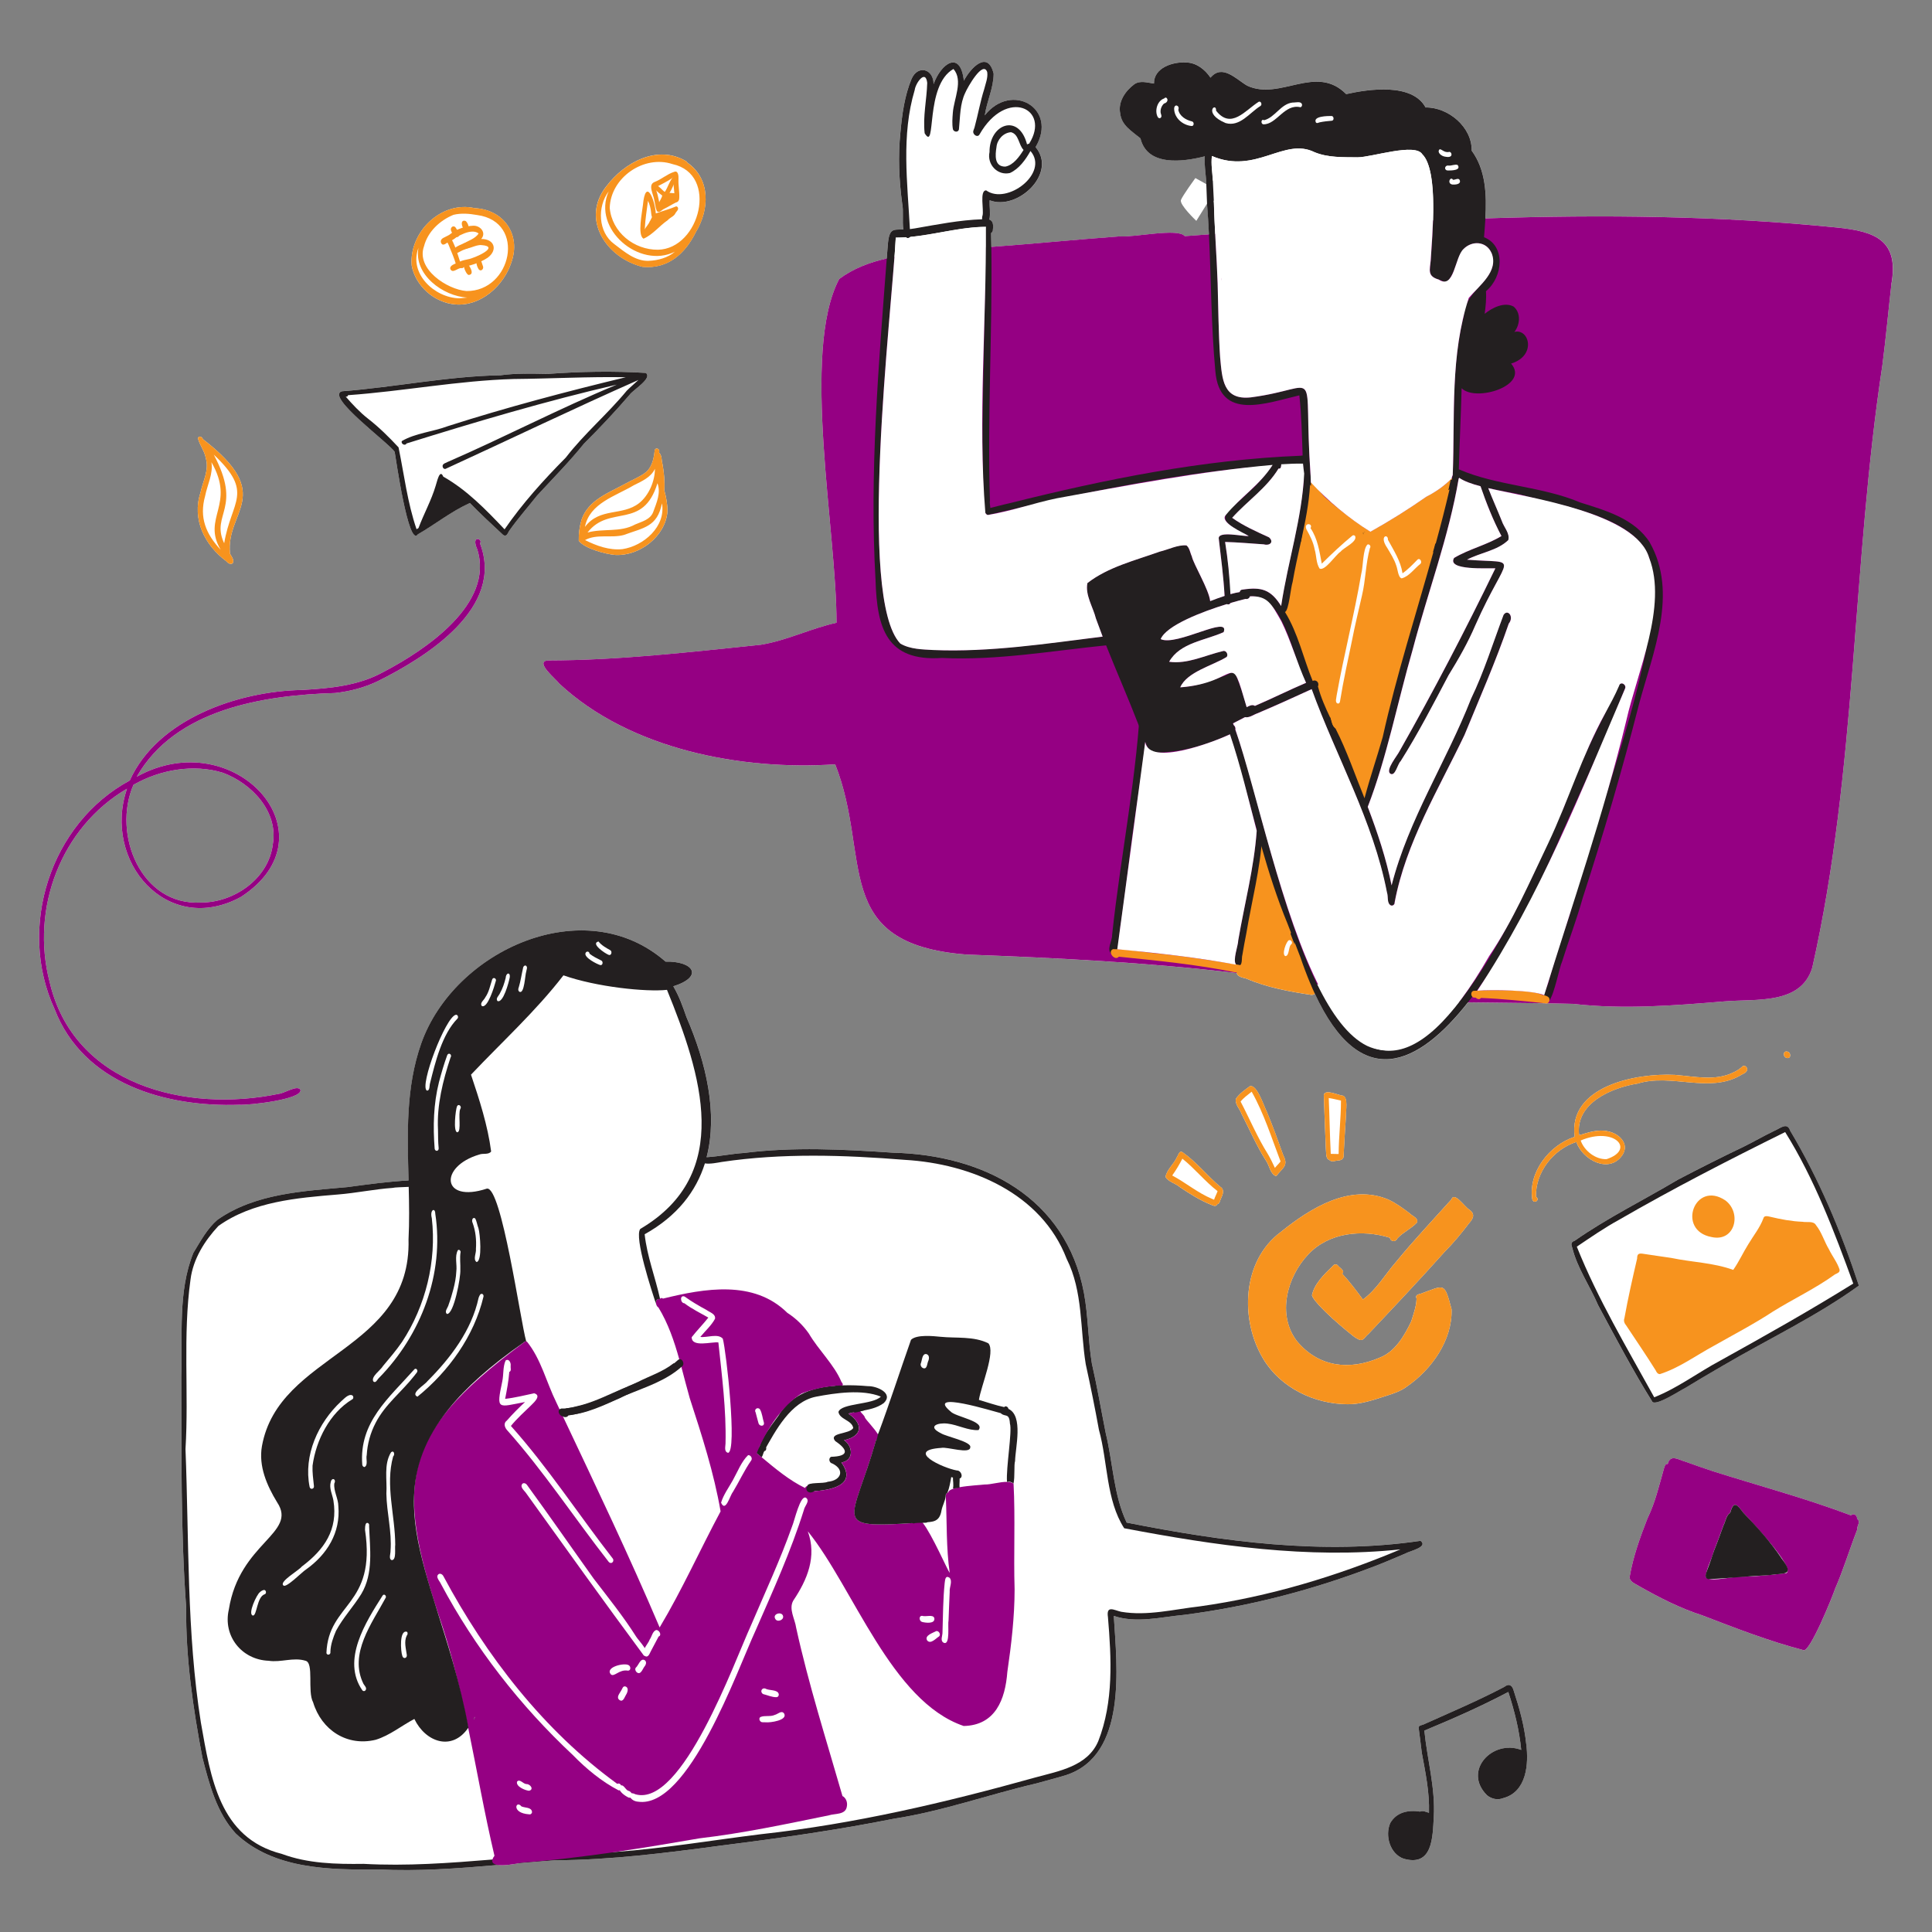 <svg xmlns="http://www.w3.org/2000/svg" id="Capa_1" data-name="Capa 1" viewBox="0 0 776 776"><rect x="0" y="0" width="776" height="776" fill="#808080" stroke="none"/><defs><style>      .cls-1 {        fill: #950083;      }      .cls-1, .cls-2, .cls-3, .cls-4 {        stroke-width: 0px;      }      .cls-2 {        fill: #f7931e;      }      .cls-3 {        fill: #231f20;      }      .cls-4 {        fill: #fff;      }    </style></defs><path class="cls-4" d="M80.53,197.83c1-4.64,3.53-9.04,2.14-13.76-.48-2.87-2.46-5.27-3.15-7.97.13-1.23,1.81-.69,1.93.25,29.47,22.69,9.07,28.74,10.94,46.05.48.88,1.14,1.72,1.31,2.72.18,1.98-1.87,1.56-2.71.37-8.76-6.46-13.99-16.88-10.45-27.66Z"></path><path class="cls-4" d="M192.8,218.22c1.39-1.71-3.82-3.7-1.1,2.46,6.94,21.88-20.98,40.48-37.6,49.17-10.13,5.65-21.71,6.65-33.08,7.29-25.54.54-57.74,11.63-68.91,36.36-31.93,17.2-45.3,59.06-30.19,91.82,11.55,29.99,44.68,39.46,74.17,38.41,3.53.25,25.23-2.05,24.61-5.96-1.18-2.2-6.55,1.39-8.67,1.57-37.16,7.71-82.51-3.39-92.12-45.01-7.65-29.46,4.56-62.01,31.1-77.54-10,29.18,16.13,59.52,45.71,43.5,38.33-24.79-2.32-70.13-41.79-48.32,15.56-27.25,51.03-32.74,79.7-33.62,5.94-.65,11.78-2.18,17.17-4.78,19.68-9.79,50.98-29.47,40.98-55.33ZM89.54,310.39c11.58,4.32,22.32,15.57,20.04,28.73-1.63,13.77-15.56,23.44-28.89,23.39-24.09,1.35-35.68-27.5-27.09-47.28,10.63-6.09,24.11-8.49,35.94-4.84Z"></path><path class="cls-4" d="M165.35,106.59c-1.07-13.37,11.88-26.04,25.32-22.98,11.72.58,18.66,10.67,14.73,21.77-2.99,9.31-12.26,17.75-22.49,16.9-8.4-.65-16.06-7.38-17.57-15.69Z"></path><path class="cls-4" d="M137.3,157.15c21.1-1.6,42.42-6.06,63.8-6.44,6.29-.87,12.57-.64,18.89-.54,13.09-.96,26.32-1.19,39.42-.4,2.81,2.14-5.25,6.9-6.49,8.74-5.84,6.8-12,13.32-18.35,19.65-5.89,7.3-12.48,13.96-18.84,20.86-3.73,4.73-7.76,9.26-11.22,14.19-.57.92-1.03,2.55-2.41,1.63-4.5-4.2-9.08-8.42-13.37-12.83-7.48,3.37-13.85,8.53-20.91,12.6-3.73,5.41-8.8-30.47-9.29-33.12-2.18-3.51-27.92-22.25-21.23-24.35Z"></path><path class="cls-4" d="M264.7,181.81c1.25,1.04.95,3.13,1.4,4.6.63,3.48.94,7.02.74,10.55.76,2.79,1.3,5.67,1.25,8.57-.82,9.89-11.14,17.84-20.86,17.37-3.91-.27-12.53-2.58-14.77-5.72-.06-2.81.29-5.64,1.09-8.33,2.67-8.1,11.1-10.94,17.89-14.71,2.43-1.35,5.11-2.41,7.37-4,2.86-1.94,3.72-5.44,4.09-8.68-.08-2.11,2.43-1.43,1.81.36Z"></path><path class="cls-4" d="M243.57,74.79c7.23-9.58,20.54-16.87,31.97-10.06,0,0,0,0,0,0,0,0,.01,0,.02,0h0s.04.02.07.04c0,0,.01,0,.02.01,0,0,.01,0,.02.02,0,0,.01,0,.02,0,.16.12.27.29.33.47,9.45,6.55,8.98,18.89,3.5,27.89-4.26,8.65-11.17,14.97-21.39,14.02-14.53-3.52-25.05-19.16-14.56-32.41Z"></path><path class="cls-4" d="M473.75,476.7c-1.72-1.45-4.45-1.98-5.6-3.96.37-2.82,3.4-5.24,4.56-7.94.61-.86.96-2.95,2.37-1.92,5.62,3.95,9.85,9.45,15.09,13.83,1.8,1.09.96,3.16.25,4.67-.43.78-.47,2.19-1.53,2.32-.29,1.02-1.51.62-2.17.32-4.6-1.82-8.92-4.53-12.97-7.31Z"></path><path class="cls-4" d="M515.37,463.82c2,4.05.49,4.81-2.18,7.82-.08.41-.49.72-.9.67-2.17-1.04-2.43-4.23-3.78-6.1-3.81-5.96-6.56-12.44-9.79-18.71-.66-2.03-2.91-4.04-2.28-6.22,1.42-2.07,3.61-3.54,5.6-5.01,2.9-.76,5.6,8.05,6.77,10.25,2.37,5.7,4.48,11.49,6.55,17.31Z"></path><path class="cls-4" d="M540.62,448.07c-.33,5.3-.71,10.6-.95,15.9.22,1.29-.83,2.1-2.04,2.12-1.22.04-2.77.89-3.73-.2-1.57-.44-1.17-3.27-1.37-4.57-.31-7.17-.57-14.36-.82-21.54.58-2.52,5.97.22,7.77.33,2.05.89,1.06,6.01,1.13,7.97Z"></path><path class="cls-4" d="M564.52,623.97c-4.69,1.94-9.32,4.03-14.09,5.76-24.16,9.15-49.22,15.61-74.85,18.89-9.33.87-19.06,3.48-28.22.43,1.28,20.67,5.42,55.84-19.16,63.93-4,1.23-8.06,2.24-12.09,3.38-19.07,4.46-37.58,11.14-57.02,14.13-22.89,4.58-45.97,7.83-69.11,10.75-22.28,2.98-44.53,5.83-67.05,5.96-4.84.33-9.69.73-14.53,1.15-2.08.44-6.01,1.1-8.49.74-16.01,1.38-32.02,2.61-48.09,1.77-19.62.23-42.09-.09-57.16-14.45-7.62-8.29-10.63-19.85-13.37-30.51-3.77-19.9-6.72-39.97-6.51-60.27-2.26-30.9-1.83-61.83-1.97-92.75.58-16.5-1.43-34.07,4.86-49.67,2.84-4.63,5.5-9.69,9.67-13.27,15.13-10.61,34.46-11.51,52.27-13.14,8.12-1.09,16.32-2.23,24.51-2.67-.49-18.61-1.16-37.25,5.07-54.96,13.19-37.45,65.63-61.42,98.16-32.92,11.06-.27,15.61,5.93,3.11,9.91,2.3,3.86,3.8,8.11,5.27,12.33,8.03,18.49,12.64,38.81,8.11,56.29,5.05-.3,9.98-1.38,15.04-1.7,19.83-2.5,39.95-1.45,59.84-.1,36.43.88,69.47,18.06,76.66,56.32,1.73,9.34,1.64,18.91,3.17,28.28,2.14,9.32,3.73,18.74,5.6,28.12,2.88,11.83,3.14,24.8,8.39,35.85,38.61,7.64,78.79,13.11,118.03,7.32,3.31,2.5-4.54,4.15-6.06,5.08Z"></path><path class="cls-4" d="M514.45,494.81c11.83-9.51,27.7-19.52,43.19-13,3.1,1.45,5.89,3.5,8.61,5.56.99,1.09,3.66,1.88,2.86,3.71-2.31,2.45-5.54,3.85-7.84,6.32-.65,1.56-2.75,1.48-3.02-.25-11.14-3.46-24.53-2.15-32.82,6.73-8.49,8.98-12.58,24.13-4.6,34.67,8.69,10.59,21.14,12.01,33.3,6.77,6.23-2.38,9.96-8.84,12.7-14.58.92-2.97,2.05-6.04,2.14-9.16-.7-1.39.62-1.7,1.68-1.96,9.66-3.49,9.43-4.84,12.38,6.26.38,12.4-8.01,24.19-17.9,31-2.51,1.93-5.54,2.88-8.51,3.83-4.97,1.59-10.07,3.38-15.34,3.31-13.32-.06-26.85-6.56-33.83-18.1-9.53-15.77-8.65-39.51,7-51.1Z"></path><path class="cls-4" d="M539.05,511.52c3.04,3.26,5.71,6.85,8.38,10.43,5.44-3.94,8.86-10,13.22-15.01,7.11-8.7,14.84-16.86,22.33-25.21,1.15-3.28,5.51,3.21,7.05,4.03,2.51,1.75,1.89,3.53.05,5.54-3.06,4.03-6.29,7.94-9.86,11.53-10.03,11.23-20.39,22.2-30.73,33.13-1.06.72-1.76,2.54-3.22,2.26-2.01-.71-3.58-2.32-5.25-3.61-3.91-3.24-7.75-6.62-11.23-10.33-1.03-1.25-2.28-2.44-2.84-3.98.92-4.66,4.98-8.54,8.34-11.77.55-.89,1.79-.91,2.29.05.69.65,2.84,2.12,1.47,2.94Z"></path><path class="cls-4" d="M613,700.54c1.05,8.06.13,19.12-9.12,21.66-2.25.94-4.76.42-6.62-1.12-9.88-9.84,2.28-22.58,13.75-18.2-.77-7.94-2.72-15.71-5.19-23.28-10.94,5.78-22.31,10.79-33.72,15.52,1.14,11.59,4.46,22.96,3.79,34.69-.48,8.09-.41,20.11-12.11,16.76-5.5-1.93-7.59-9.28-5.37-14.34,2.46-4.23,6.92-5.34,11.98-4.58,1.07-.55,2.45.17,3.57.49.27-8.15-1.41-16.12-2.88-24.07-.38-3.39-.87-6.8-1.28-10.17.12-.93,1.19-.91,1.88-1.2,10.9-4.9,21.93-9.56,32.52-15.13,1.95-1.57,3.26-.58,3.82,1.63,2.28,6.94,4.26,14.05,5,21.34Z"></path><path class="cls-4" d="M616.95,480.73c1.86,1.12-.88,3.15-1.5,1-1.68-10.94,6.88-21.81,17.02-25.13-2.68-20.4,24.73-25.64,40.2-24.87,7.88.6,16.43,2.68,23.82-1.12,1.31-.6,2.48-1.41,3.52-2.39.92-.5,1.96.62,1.74,1.54-.32,1.26-1.88,1.58-2.84,2.26-12.68,7.16-27.6-.98-41.09,3.19-10.53,1.65-25.21,7.91-23.56,20.76,3.76-1.14,7.76-2.52,11.71-1.54,4.47.91,8.7,5.08,5.61,9.61-5.35,7.59-15.96,1.82-18.45-5.36-9.22,2.96-16.5,12.21-16.19,22.04Z"></path><path class="cls-4" d="M716.53,423.69c-.33-1.91,2.3-1.72,2.48-.08.33,1.91-2.3,1.72-2.48.08Z"></path><path class="cls-4" d="M719.03,454.18c11.62,19.47,20.54,40.74,27.58,62.19-16.63,12.12-36.41,21.47-54.42,32.04-5.22,3.03-10.22,5.97-15.32,9.07-2.4,1.21-11.26,7.06-13.15,5.65-7.81-12.5-14.85-25.87-21.84-38.88-3.25-7.66-8.35-14.92-10.36-22.94-.45-1.38-.8-2.38.93-2.95,13.19-9.22,27.7-16.31,41.49-24.54,8.65-4.53,17.35-8.94,26.17-13.13,4.29-2.1,8.4-4.51,12.71-6.57,2.22-.94,5.04-3.56,6.19.06Z"></path><path class="cls-4" d="M746.17,610.29c.9.87.19,2.07-.12,3.05-.12.49,0,1.03-.26,1.5-3,7.75-5.4,15.72-8.73,23.35-.86,2.73-10.29,26.13-12.77,24.58-13.84-3.6-27.25-8.84-40.62-13.96-8.85-2.84-17.07-7.06-25.14-11.62-1.44-.99-4.04-1.72-3.97-3.82,1.38-8.1,4.18-15.86,7.16-23.49,3.16-6.46,4.65-13.21,6.62-20.04.27-.73.48-2.05,1.52-1.8,1.01-4.18,4.5-1.61,7.24-.89,3.64,1.34,7.26,2.59,10.96,3.81,18.51,5.85,37.33,10.89,55.5,17.75.78-1.23,2.61.11,2.3,1.32.11.07.22.16.31.27Z"></path><path class="cls-4" d="M759.69,114.19c-1.25,10.85-2.22,21.72-3.63,32.55-12.21,80.22-10.22,162.49-28.14,241.9-4.52,15.03-22.7,12.5-35.14,13.56-20.28,1.68-40.64,3.34-60.96,1-3.44-.1-6.88-.18-10.32-.23-.15.06-.31.08-.48.06h-.04c-.22-.03-.45-.05-.67-.07-10.21-.16-20.43-.18-30.64-.34-19.94,25.34-42.98,36.6-61.55-3.51-.23.28-.63.47-1.27.52-8.91-1.34-17.92-2.97-26.25-6.56-2.64-.57-3.62-1.18-3.86-2.23-35.94-4.26-72.12-6.07-108.52-7.43-55.01-4.25-37.97-39.07-52.76-76.4-37.66,2.53-82.44-6-110.76-32.37-1.3-1.82-10.09-8.82-4.69-9.36,28.6-.04,57.21-3.37,85.64-6.31,10.43-1.71,20.01-6.55,30.33-8.83.18-36.2-14.4-108.74,1.09-138.08,5.69-4.24,12.24-6.67,19.09-8.24.1-1.27.19-2.55.29-3.82.54-8.37,1.72-7.75,6.35-7.83-.47-3.29.16-7.65-.44-10.37-1.27-9.47-1.69-19.12-.71-28.65.66-7.28,1.67-14.75,4.5-21.53,2.59-5.73,8.82-3.92,8.82,2.16,2.95-8.27,10.75-13.9,12.16-1.36,2.7-5.14,9.61-12.5,11.96-2.83,0,5.72-2.75,11.11-3.56,16.75,10.72-13.66,29.57-2.82,20.42,12.72,8.93,10.51-7.22,25.75-18.42,21.4-.11,2.5.4,5.29-.09,7.77,1.57.59,1.59,2.43,1.31,4.52-.19.48-.43.74-.68.83.05,1.87.08,3.74.1,5.61,17.24-1.27,34.43-2.99,51.68-4.24,5.58.51,23.33-3.46,26.02-.08,3.24-.24,6.48-.48,9.73-.72-.2-4.13-.45-8.24-.78-12.36-.47.22-.93.45-1.38.68-1.42-.77-1.5-1.58-.87-2.34-.4-.56-.5-1.38-.05-1.93-1.19-1.94.34-3.34,2.01-4.25.11-1.72-.93-7.7-.59-11.17-8.85,2.25-23.1,4.13-25.85-7.22-3.33-2.79-7.59-5.17-8.11-9.9-1.04-4.74,2.08-9.23,5.75-11.92,2.4-1.5,5.22-.53,7.8-.19-.11-6.37,7.61-8.83,12.91-8.46,4.08.04,7.61,2.82,9.79,6.1,4.76-5.71,10.34.71,14.8,3.25,13.27,6.09,27.53-8.93,39.7,3.35,9.19-2.06,26.51-4.54,31.89,5.36,9.11-.12,18.69,7.88,18.51,17.35,5.67,7.71,6.05,17.72,5.51,27.22,47.24-1.56,94.52-1.06,141.43,3.69,15.3,1.56,24.79,5.16,21.64,22.78Z"></path><g><path class="cls-1" d="M759.69,114.19c-1.25,10.85-2.22,21.72-3.63,32.55-12.21,80.22-10.22,162.49-28.14,241.9-4.52,15.03-22.7,12.5-35.14,13.56-20.28,1.68-40.64,3.34-60.96,1-3.44-.1-6.88-.18-10.32-.23-.4,0-.8-.02-1.19-.02-10.21-.16-20.43-.18-30.64-.34-1.19-.02-2.39-.04-3.58-.07h-.07c-8.35-.17-16.71-.46-25.04-1.04-10.49-2.32-21.01-4.33-31.55-6.07-.1-.02-.2-.03-.3-.05-.66-.11-1.32-.22-1.98-.32-.29-.05-.58-.09-.87-.14-9.83-1.57-19.67-2.92-29.54-4.09-35.94-4.26-72.12-6.07-108.52-7.43-55.01-4.25-37.97-39.07-52.76-76.4-37.66,2.53-82.44-6-110.76-32.37-1.3-1.82-10.09-8.82-4.69-9.36,28.6-.04,57.21-3.37,85.64-6.31,10.43-1.71,20.01-6.55,30.33-8.83.18-36.2-14.4-108.74,1.09-138.08,5.69-4.24,12.24-6.67,19.09-8.24,1.03-.24,2.07-.45,3.11-.65,7.21-1.39,14.66-2,21.74-2.9,4.93-.25,9.87-.56,14.79-.91.06,0,.12,0,.18-.02.73-.05,1.46-.1,2.19-.16,17.24-1.27,34.43-2.99,51.68-4.24,5.58.51,23.33-3.46,26.02-.08,3.24-.24,6.48-.48,9.73-.72.83-.06,1.66-.12,2.49-.18h0c.44-.03.88-.07,1.32-.09.03,0,.07,0,.1,0,.99-.07,1.99-.15,2.98-.22.02,0,.03,0,.04,0,1.02-.08,2.04-.15,3.06-.22.02,0,.04,0,.07,0,2.74-.2,5.48-.4,8.22-.59.02,0,.03,0,.05,0,.49-.04.98-.07,1.47-.11t0,0c1.45-.1,2.91-.2,4.37-.3.01,0,.02,0,.04,0,.73-.05,1.47-.1,2.2-.15,0,0,.02,0,.03,0,.78-.05,1.56-.11,2.33-.16,4.53-.31,9.06-.61,13.59-.91.07,0,.15,0,.22-.02,1.03-.07,2.06-.13,3.1-.2.04,0,.08,0,.12,0,1.64-.1,3.27-.21,4.91-.31,2.57-.16,5.15-.32,7.73-.47h0c3.04-.18,6.09-.36,9.13-.53,1.06-.06,2.13-.11,3.19-.17.01,0,.02,0,.04,0,6.39-.35,12.78-.67,19.17-.95h0c7.01-.31,14.02-.59,21.03-.83,47.24-1.56,94.52-1.06,141.43,3.69,15.3,1.56,24.79,5.16,21.64,22.78Z"></path><path class="cls-3" d="M259.41,149.78c-13.1-.8-26.33-.56-39.42.4-6.32-.1-12.6-.33-18.89.54-21.38.38-42.69,4.84-63.8,6.44-6.7,2.1,19.05,20.84,21.23,24.35.48,2.65,5.55,38.53,9.29,33.12,7.06-4.07,13.43-9.23,20.91-12.6,4.29,4.42,8.87,8.63,13.37,12.83,1.38.92,1.84-.71,2.41-1.63,3.46-4.93,7.49-9.46,11.22-14.19,6.36-6.9,12.95-13.55,18.84-20.86,6.36-6.33,12.51-12.85,18.35-19.65,1.23-1.84,9.3-6.6,6.49-8.74ZM251.71,156.97c-7.72,9.36-17.05,17.22-24.46,26.83-8.89,8.97-17.42,18.4-24.59,28.81-7.46-7.86-15.1-15.8-24.61-21.16-1.46-3.48-2.6,2.44-3.05,3.63-1.74,5.89-4.78,11.3-6.91,17.02-.26.16-.52.31-.78.46-3.67-10.67-4.98-21.91-7.23-32.87-3.82-4.11-7.84-8.09-12.28-11.54-3.3-2.58-6.2-5.71-8.95-8.85.44.07.83,0,.94-.57,22.24-1.59,44.21-5.86,66.55-6.5,14.99-.13,29.98-.98,45-.71-24.04,5.8-47.93,12.11-71.47,19.65-5.98,2.26-13.02,2.78-18.46,5.98-.55,1.09,1.37,2.12,1.85.98,27.92-8.7,55.97-17.04,84.49-23.64-23.07,9.55-45.17,21.16-68.05,31.1-.92.5-2.31.74-1.84,2.11.18.48.71.84,1.19.58,25.81-11.83,51.4-24.19,77.38-35.66-1.56,1.46-3.2,2.82-4.71,4.33Z"></path><path class="cls-3" d="M564.52,623.97c-4.69,1.94-9.32,4.03-14.09,5.76-24.16,9.15-49.22,15.61-74.85,18.89-9.33.87-19.06,3.48-28.22.43,1.28,20.67,5.42,55.84-19.16,63.93-4,1.23-8.06,2.24-12.09,3.38-19.07,4.46-37.58,11.14-57.02,14.13-22.89,4.58-45.97,7.83-69.11,10.75-22.28,2.98-44.53,5.83-67.05,5.96-4.84.33-9.69.73-14.53,1.15-2.83.24-5.66.49-8.49.74-16.01,1.38-32.02,2.61-48.09,1.77-19.62.23-42.09-.09-57.16-14.45-7.62-8.29-10.63-19.85-13.37-30.51-3.77-19.9-6.72-39.97-6.51-60.27-2.26-30.9-1.83-61.83-1.97-92.75.58-16.5-1.43-34.07,4.86-49.67,2.84-4.63,5.5-9.69,9.67-13.27,15.13-10.61,34.46-11.51,52.27-13.14,8.12-1.09,16.32-2.23,24.51-2.67,2.44-.13,4.88-.2,7.32-.19,2.55,2.03-2.55,2.54-7.26,2.77-2.94.15-5.72.18-6.39.41-7.41.51-14.7,2.07-22.1,2.66-16.39,1.36-34.21,2.81-47.98,12.65-5.55,5.96-10.14,13.28-11.18,21.46-3.15,22.57-.65,45.47-2.02,68.15,1.43,36.43.44,73.87,6.19,109.92,3.9,21.88,7.36,46.33,32.47,52.66,10.51,3.91,21.79,4.16,32.89,4.01,17.31.95,34.51-.33,51.71-1.74,12.66-1.03,25.31-2.13,38.02-2.45,3.83-.11,7.65-.32,11.47-.6,19.57-1.43,38.96-4.73,58.44-7.13,37.38-4.09,74.03-12.7,110.15-22.78,9.45-2.59,20.99-4.47,25.28-14.58,6.2-15.8,5.28-33.24,3.89-49.8-.74-4.94,2.41-2.82,5.31-2.17,10.47,1.79,21.15-1,31.57-2.17,27.76-3.89,54.82-12.04,80.61-22.89-37.09,3.93-74.59-1.57-110.97-8.49-7.32-11.36-6.55-26.64-10.14-39.53-1.62-8.91-3.37-17.56-5.3-26.36-2.29-14.11-1.07-29.21-7.66-42.31-10.13-26.34-38.39-38.19-64.91-39.76-24.49-1.96-49.23-2.79-73.6.83-1.49.25-4.88.96-6.8.57-.77-.16-1.3-.49-1.39-1.09-.07-.55.22-1.27.84-1.33.42-.01.84-.03,1.26-.06,5.05-.3,9.98-1.38,15.04-1.7,19.83-2.5,39.95-1.45,59.84-.1,36.43.88,69.47,18.06,76.66,56.32,1.73,9.34,1.64,18.91,3.17,28.28,2.14,9.32,3.73,18.74,5.6,28.12,2.88,11.83,3.14,24.8,8.39,35.85,38.61,7.64,78.79,13.11,118.03,7.32,3.31,2.5-4.54,4.15-6.06,5.08Z"></path><path class="cls-3" d="M719.03,454.18c-1.15-3.62-3.97-1-6.19-.06-4.31,2.06-8.43,4.47-12.71,6.57-8.82,4.19-17.52,8.6-26.17,13.13-13.8,8.22-28.3,15.32-41.49,24.54-1.73.57-1.38,1.57-.93,2.95,2,8.02,7.1,15.28,10.36,22.94,6.99,13.01,14.03,26.38,21.84,38.88,1.89,1.41,10.75-4.43,13.15-5.65,5.1-3.1,10.09-6.04,15.32-9.07,18.01-10.57,37.78-19.92,54.42-32.04-7.04-21.46-15.96-42.72-27.58-62.19ZM690.92,546.52c-8.85,4.71-17.12,11.02-26.49,14.71-10.93-19.79-22.7-39.52-31.1-60.5,5.56-3.73,10.92-7.47,16.84-10.72-.02.01-.04.03-.07.04,21.86-12.64,44.29-24.16,66.92-35.35,11.82,18.96,19.72,39.97,27.35,60.85-17.49,10.89-35.46,20.98-53.46,30.97Z"></path><path class="cls-3" d="M603.88,722.19c-2.25.94-4.76.42-6.62-1.12-9.88-9.84,2.28-22.58,13.75-18.2-.77-7.94-2.72-15.71-5.19-23.28-10.94,5.78-22.31,10.79-33.72,15.52,1.14,11.59,4.46,22.96,3.79,34.69-.48,8.09-.41,20.11-12.11,16.76-5.5-1.93-7.59-9.28-5.37-14.34,2.46-4.23,6.92-5.34,11.98-4.58,1.07-.55,2.45.17,3.57.49.27-8.15-1.41-16.12-2.88-24.07-.38-3.39-.87-6.8-1.28-10.17.12-.93,1.19-.91,1.88-1.2,10.9-4.9,21.93-9.56,32.52-15.13,1.95-1.57,3.26-.58,3.82,1.63,2.28,6.94,4.26,14.05,5,21.34,1.05,8.06.13,19.12-9.12,21.66Z"></path><path class="cls-1" d="M746.17,610.29c-.09-.11-.2-.2-.31-.27.31-1.21-1.51-2.55-2.3-1.32-18.17-6.86-36.99-11.89-55.5-17.75-3.69-1.22-7.31-2.48-10.96-3.81-2.75-.72-6.23-3.28-7.24.89-1.04-.25-1.25,1.07-1.52,1.8-1.96,6.83-3.46,13.58-6.62,20.04-2.98,7.64-5.78,15.39-7.16,23.49-.07,2.1,2.53,2.83,3.97,3.82,8.07,4.56,16.3,8.78,25.14,11.62,13.36,5.12,26.77,10.36,40.62,13.96,2.48,1.55,11.9-21.86,12.77-24.58,3.33-7.63,5.73-15.6,8.73-23.35.27-.47.14-1,.26-1.5.31-.98,1.02-2.17.12-3.05ZM717.4,631.88c-.29.03-.59.07-.89.1-2.42.28-4.85.56-7.29.77-2.55.24-5.09.41-7.64.49-.66.02-1.31.03-1.97.04-1.14-.11-3.29.21-5.6.54-2.59.36-5.38.71-7.17.43-.84-.13-1.45-.39-1.73-.86,0,0-.01-.02-.02-.02,0,0,0-.02,0-.03.08-.76.24-1.5.44-2.24,0,0,0-.01,0-.02.44-1.6,1.1-3.17,1.72-4.75.47-1.18.9-2.37,1.21-3.57,1.34-3.31,2.52-6.68,3.76-10.03.85-1.63,1.09-4.08,2.71-5.09.06-.22.11-.42.17-.62.06-.19.11-.37.18-.54.02-.06.04-.11.06-.17.04-.11.08-.2.12-.3h0c.04-.1.08-.19.12-.28.02-.04.04-.09.06-.13.06-.12.12-.23.18-.33.07-.11.13-.2.18-.28.04-.05.08-.1.13-.15.02-.02.04-.04.06-.07.04-.04.09-.08.13-.11.02-.02.04-.03.07-.04.04-.03.09-.06.13-.08.36-.18.73-.1,1.13.16.06.04.12.08.18.13.13.1.27.22.41.36.04.03.07.07.1.1.17.17.35.37.53.58.15.18.29.36.45.55.3.38.62.8.95,1.24h0c.06.07.13.14.22.23.1.1.2.21.29.31,1.72,1.83,6.37,6.79,10.41,11.72.02.02.03.04.05.06,2.26,2.77,4.33,5.52,5.58,7.68.81,1.41,1.27,2.57,1.21,3.33-.03.43-.23.74-.63.89Z"></path><path class="cls-2" d="M738.87,510c.21,1.11-1.04,1.47-1.83,1.86-7.87,5.69-16.68,9.81-24.89,14.91-7.64,5.03-15.76,9.23-23.71,13.75-7.17,3.86-13.95,8.92-21.74,11.4-.86,0-1.36-.76-1.66-1.47-3.8-6.09-7.88-12.03-11.84-18.03-.73-.87-1.16-1.87-.74-2.98,1.44-8.04,3.25-15.99,5.1-23.94.01-1.7.48-2.18,2.23-1.94,3.83.55,7.64,1.16,11.47,1.69,8.28,1.75,16.89,1.89,24.9,4.81,2.31-3.26,3.95-6.96,6.08-10.34,2.02-3.38,4.67-6.65,6.03-10.35.3-1.28,1.76-.87,2.69-.66,4.28,1.03,8.61,1.85,13.02,2.02,1.75.35,4.46-.47,5.45,1.39,2.26,2.79,3.31,6.57,5.18,9.67,1.34,2.78,3.36,5.26,4.29,8.21Z"></path><path class="cls-2" d="M693.02,482.16c6.7,5.04,3.86,16.85-5.59,14.7-14.17-2.63-6.76-23,5.59-14.7Z"></path><path class="cls-2" d="M565.14,556.87c-2.51,1.93-5.54,2.88-8.51,3.83-4.97,1.59-10.07,3.38-15.34,3.31-13.32-.06-26.85-6.56-33.83-18.1-9.53-15.77-8.65-39.51,7-51.1,11.83-9.51,27.7-19.52,43.19-13,3.1,1.45,5.89,3.5,8.61,5.56.99,1.09,3.66,1.88,2.86,3.71-2.31,2.45-5.54,3.85-7.84,6.32-.65,1.56-2.75,1.48-3.02-.25-11.14-3.46-24.53-2.15-32.82,6.73-8.49,8.98-12.58,24.13-4.6,34.67,8.69,10.59,21.14,12.01,33.3,6.77,6.23-2.38,9.96-8.84,12.7-14.58.92-2.97,2.05-6.04,2.14-9.16-.7-1.39.62-1.7,1.68-1.96,9.66-3.49,9.43-4.84,12.38,6.26.38,12.4-8.01,24.19-17.9,31Z"></path><path class="cls-2" d="M590.09,491.3c-3.06,4.03-6.29,7.94-9.86,11.53-10.03,11.23-20.39,22.2-30.73,33.13-1.06.72-1.76,2.54-3.22,2.26-2.01-.71-3.58-2.32-5.25-3.61-3.91-3.24-7.75-6.62-11.23-10.33-1.03-1.25-2.28-2.44-2.84-3.98.92-4.66,4.98-8.54,8.34-11.77.55-.89,1.79-.91,2.29.05.69.65,2.84,2.12,1.47,2.94,3.04,3.26,5.71,6.85,8.38,10.43,5.44-3.94,8.86-10,13.22-15.01,7.11-8.7,14.84-16.86,22.33-25.21,1.15-3.28,5.51,3.21,7.05,4.03,2.51,1.75,1.89,3.53.05,5.54Z"></path><path class="cls-3" d="M715.59,625.96c5.57,7.27.93,5.72-5.03,6.72-8.18.34-16.25,1.26-24.4,1.59-1.99-.51-.71-2.69-.34-3.96,1.02-2.56,1.77-5,2.67-7.56,1.34-3.31,2.52-6.68,3.76-10.03.85-1.63,1.09-4.08,2.71-5.08,1.4-5.29,2.94-3.11,5.32.02,5.52,5.75,10.89,11.64,15.32,18.3Z"></path><path class="cls-2" d="M183.18,106.31c-.7-2.62-1.82-4.99-2.8-7.49-.34-1.17-1.87-2.73-.72-3.82,1.96-.96,4.45,8.2,5.03,9.8.81,1.32-.45,3.36-1.51,1.51Z"></path><path class="cls-2" d="M184.75,107.52c-2.61-2.4,1.49-2.98,3.23-3.38,2.42-.36,13.26-5.11,5.41-5.7-2.35-.24-5.41,1.98-7.35,1.38-.51-.47-.59-1.38-.07-1.87,0,0,0,0,0,0,2.1-1.3,4.85-2.01,6.28-4.17-2.92-2.29-8.72,1.16-11.26,3.07-.63.51-1.51-.06-1.53-.81,1.05-3.26,7.46-5.38,10.71-5.38,2.85-.05,5.28,2.87,3.1,5.33,5.23-.09,6.83,4.34,2.66,7.49-3.28,2.21-7.41,3.36-11.17,4.02Z"></path><path class="cls-2" d="M180.92,108.14c-.81-1.78,3.76-3.11,4.91-2.55.94.52.7,2.4-.54,2.09-1.44-.11-3.44,2.29-4.36.46Z"></path><path class="cls-2" d="M177.2,97.63c-.58-1.19.47-1.98,1.47-2.38,1.02-.4,3.12-2,4.09-1.24,1.49,1.81-1.69,2.41-2.75,3.23-.89.48-2.08,1.78-2.81.39Z"></path><path class="cls-2" d="M182.28,94.41c-.68-.87-1.8-2.18-.8-3.22.41-.39,1.09-.35,1.44.1.55.88,1.4,1.9,1.5,2.95-.05,1.4-1.61,1.15-2.14.17Z"></path><path class="cls-2" d="M187.32,92.76c-1.63-.21-2.98-4.8-.37-4.03,1.03.55,2.2,3.92.37,4.03Z"></path><path class="cls-2" d="M188.2,110.44c-1.29-.39-3.42-6.24-.5-4.68.93,1.06,3.15,4.54.5,4.68Z"></path><path class="cls-2" d="M192.33,108.25c-.72-1.01-1.78-3.83.03-4.2,1.13.37,1.23,2.03,1.67,3,.3,1.03-.85,2.14-1.7,1.19Z"></path><path class="cls-2" d="M181.7,100.78c.34-1.58,5.01-3.24,6.59-3.71,1.41-.26,1.61,2.18.18,2.29-.98.71-2.38.89-3.46,1.56-1.09.53-3.13,2.02-3.32-.15Z"></path><path class="cls-2" d="M190.67,83.6c-13.44-3.06-26.39,9.62-25.32,22.98,1.5,8.31,9.17,15.04,17.57,15.69,10.23.85,19.49-7.59,22.49-16.9,3.93-11.11-3.01-21.2-14.73-21.77ZM184.43,119.82c-9.94-.24-20.31-9.94-16.34-20.27-2.05,10.7,9.91,19.48,19.6,19.96-1.08.13-2.17.25-3.25.31ZM187.35,116.9c-7.73-.62-20.32-8.83-17.05-17.96,1.51-5.89,6.35-10.41,11.86-12.66,3.16-.76,6.35-.46,9.51.09,19.93,2.71,13.8,30.75-4.33,30.53Z"></path><path class="cls-2" d="M263.85,84.81c-.81-1.97-.8-4.26-1.55-6.29-.5-1.87-1.75-4.56.73-5.47,2.68-1.05,5.02-3.18,7.7-4,1.68-.75,1.86,1.66,1.79,2.78-.14,2.57.44,5.11.31,7.67.01.83-.41,1.67-1.3,1.81-1.59.77-3.25,1.85-4.82,2.59-.89.38-1.89,1.87-2.85.91ZM264.12,78.23c.35,1.45.69,2.91.85,4.39,1.9-1.24,3.94-2.29,5.99-3.22-.09-2.71-.52-5.4-.66-8.1-2.17,1.6-4.64,2.68-6.99,3.97.18,1.01.55,1.98.81,2.97Z"></path><path class="cls-2" d="M258.49,95.86c-2.56-1.28-.54-10.7-.27-13.39,1.09-11.54,4.86-2.18,5.19,3.24,2.73-.97,5.57-1.72,8.22-2.84,1.24.28.77,2-.31,2.19.18,1.6-2.23,2.24-3.11,3.37-3.38,2.31-6.03,5.83-9.71,7.43ZM259,91.74c0,.57.02,1.13.04,1.7,2.93-2.36,5.8-4.76,8.71-7.15-8.74,3.37-4.59.49-7.48-5.63-.48,3.71-1.1,7.35-1.27,11.08Z"></path><path class="cls-2" d="M259.01,94.96c-2.45-1.03,1.46-4.41,1.92-5.96.67-.88.9-2.39,1.99-2.81.66-.05,1.06.67.98,1.27,1.38-1.14,3.17-1.62,4.72-2.43.83-.39,1.59-1.49,2.57-1.27,1.75,1.31-.71,2.39-1.79,2.95-1.36,1.23-3.56,1.63-4.92,2.97-1.62,1.36-3.09,2.89-4.46,4.51-.26.33-.52.81-1.01.76Z"></path><path class="cls-2" d="M265.11,83.62c-2.06-.84.7-3.6.86-5.04.66-1.35,2.15-.08,1.64,1.05-.76,1.11-1.14,3.69-2.5,3.99Z"></path><path class="cls-2" d="M267.06,79.24c-1.58-.97-3.31-2.35-4.42-3.8.25-3.08,3.24.97,4.34,1.63,1.05-.84,3.42-8.92,4.35-4.72-.81,1.84-2.35,6.32-4.27,6.9Z"></path><path class="cls-2" d="M266.19,81.84c-.71-1.12.66-1.81,1.41-2.38-1.13-.03-1.07-1.95.02-2.01,1.09-.09,2.17.14,3.26.17.76.08,1.02,1.07.69,1.65-.47.6-1.32.73-1.92,1.18-.13.69-.97.77-1.47,1.12-.61.29-1.44,1.09-1.99.26Z"></path><path class="cls-2" d="M276.03,65.29c-.06-.19-.17-.36-.33-.47,0,0-.01,0-.02,0-.04-.02-.07-.04-.11-.07,0,0-.01,0-.02,0,0,0,0,0,0,0-11.43-6.81-24.74.48-31.97,10.06-10.49,13.25.03,28.89,14.56,32.41,10.22.94,17.13-5.37,21.39-14.02,5.48-9,5.95-21.34-3.5-27.89ZM260.57,104.77c-5.4.18-9.8-3.68-13.88-6.76-6.47-4.76-6.87-14.96-2.21-21.13-6.77,15.07,12.39,31.34,26.63,24.2-2.86,2.46-6.81,3.54-10.54,3.68ZM264.27,100.31c-9.62.07-18.49-7.02-19.37-16.81.35-12.17,13.73-21.41,25.24-17.58,18.62,4.02,11.01,34.04-5.87,34.39Z"></path><path class="cls-1" d="M192.8,218.22c1.39-1.71-3.82-3.7-1.1,2.46,6.94,21.88-20.98,40.48-37.6,49.17-10.13,5.65-21.71,6.65-33.08,7.29-25.54.54-57.74,11.63-68.91,36.36-31.93,17.2-45.3,59.06-30.19,91.82,11.55,29.99,44.68,39.46,74.17,38.41,3.53.25,25.23-2.05,24.61-5.96-1.18-2.2-6.55,1.39-8.67,1.57-37.16,7.71-82.51-3.39-92.12-45.01-7.65-29.46,4.56-62.01,31.1-77.54-10,29.18,16.13,59.52,45.71,43.5,38.33-24.79-2.32-70.13-41.79-48.32,15.56-27.25,51.03-32.74,79.7-33.62,5.94-.65,11.78-2.18,17.17-4.78,19.68-9.79,50.98-29.47,40.98-55.33ZM89.54,310.39c11.58,4.32,22.32,15.57,20.04,28.73-1.63,13.77-15.56,23.44-28.89,23.39-24.09,1.35-35.68-27.5-27.09-47.28,10.63-6.09,24.11-8.49,35.94-4.84Z"></path><path class="cls-2" d="M490.17,476.7c-5.25-4.38-9.48-9.88-15.09-13.83-1.42-1.03-1.76,1.06-2.37,1.92-1.16,2.7-4.19,5.12-4.56,7.94,1.15,1.99,3.88,2.51,5.6,3.96,4.05,2.78,8.37,5.49,12.97,7.31.67.3,1.89.7,2.17-.32,1.07-.13,1.1-1.54,1.53-2.32.71-1.51,1.55-3.58-.25-4.67ZM487.64,481.87c-.28-.12-.56-.23-.84-.35-5.77-2.42-10.47-6.45-15.97-9.38,1.53-2.14,2.87-4.42,4.08-6.75,5.02,4.01,9.04,9.11,14.14,13.04-.4,1.17-1.04,2.26-1.41,3.44Z"></path><path class="cls-2" d="M515.37,463.82c-2.07-5.82-4.18-11.61-6.55-17.31-1.17-2.2-3.87-11.01-6.77-10.25-1.99,1.47-4.18,2.95-5.6,5.01-.63,2.18,1.62,4.19,2.28,6.22,3.23,6.27,5.98,12.75,9.79,18.71,1.35,1.87,1.61,5.06,3.78,6.1.41.06.82-.26.9-.67,2.68-3.01,4.18-3.77,2.18-7.82ZM512.07,469.09c-.86-1.89-1.77-3.75-2.82-5.54-4.22-6.72-7.28-14.08-10.96-21.1,1.23-1.54,2.83-2.66,4.45-3.96,4.96,8.79,8.01,18.6,11.6,28.01-.67.93-1.56,1.69-2.26,2.59Z"></path><path class="cls-2" d="M539.49,440.11c-1.8-.1-7.19-2.84-7.77-.33.25,7.17.51,14.36.82,21.54.2,1.29-.2,4.13,1.37,4.57.95,1.1,2.51.25,3.73.2,1.21-.02,2.26-.83,2.04-2.12.24-5.3.62-10.6.95-15.9-.07-1.96.93-7.08-1.13-7.97ZM537.68,463.52c-.48.02-.96-.01-1.44-.03-.58-.02-1.15-.05-1.73-.04-.38-7.47-.49-14.95-.81-22.42,1.66.24,3.27.68,4.91,1.02,0,7.17-.89,14.31-.94,21.48Z"></path><path class="cls-2" d="M266.84,196.97c.2-3.53-.11-7.08-.74-10.55-.45-1.47-.15-3.56-1.4-4.6.62-1.79-1.89-2.47-1.81-.36-.37,3.24-1.23,6.74-4.09,8.68-2.26,1.59-4.95,2.64-7.37,4-6.78,3.78-15.21,6.61-17.89,14.71-.79,2.69-1.15,5.52-1.09,8.33,2.24,3.14,10.86,5.45,14.77,5.72,9.71.47,20.04-7.47,20.86-17.37.05-2.9-.48-5.78-1.25-8.57ZM264.07,194.09c1.46,3.9-.36,7.83-1.69,11.52-1.14,3.1-4.55,3.87-7.28,5.05-5.94,3.29-12.84,1.49-19.12,3.23,8.84-11.37,22.29-.85,28.09-19.79ZM254.53,194.93c3.22-1.63,6.9-3.16,8.53-6.63-.02,4.93-2.41,10.66-6.36,13.79-6.77,5.28-15.74,1.63-21.76,9.53,1.87-9.51,12.29-12.33,19.59-16.69ZM249.96,220.57c-5.23.53-10.36-1.34-14.98-3.64,4.69-2.6,10.49-.69,15.54-2.04,8.04-2.96,13.48-3.23,15.36-12.72,1.66,9.29-7.36,17.15-15.92,18.4Z"></path><path class="cls-2" d="M92.39,222.4c-1.87-17.32,18.53-23.36-10.94-46.05-.13-.93-1.8-1.47-1.93-.25.7,2.7,2.68,5.1,3.15,7.97,1.39,4.72-1.14,9.12-2.14,13.76-3.53,10.78,1.69,21.2,10.45,27.66.84,1.19,2.88,1.61,2.71-.37-.17-1-.83-1.84-1.31-2.72ZM82.38,199.26c.88-4.52,3.3-8.92,2.54-13.62,9.87,17.08-3.95,22.23,3.71,35.18-5.92-6.36-8.66-12.91-6.25-21.56ZM90.05,218.18c-.08-.16-.16-.32-.24-.48-4.94-11.29,7.53-13.52-3.94-35.08,16.34,15.41,7.03,18.41,4.18,35.55Z"></path><path class="cls-2" d="M700.01,428.22c-1.05.98-2.21,1.79-3.52,2.39-7.39,3.8-15.94,1.72-23.82,1.12-15.47-.77-42.89,4.48-40.2,24.87-10.14,3.32-18.7,14.19-17.02,25.13.62,2.14,3.36.12,1.5-1-.31-9.82,6.97-19.08,16.19-22.04,2.49,7.17,13.11,12.94,18.45,5.36,3.09-4.53-1.14-8.7-5.61-9.61-3.95-.98-7.95.4-11.71,1.54-1.65-12.84,13.03-19.1,23.56-20.76,13.49-4.18,28.4,3.97,41.09-3.19.96-.68,2.51-1,2.84-2.26.22-.93-.82-2.04-1.74-1.54ZM645.3,465.58c-4.45.21-8.97-3.37-10.41-7.49,13.45-5.74,22.17,3.62,10.41,7.49Z"></path><path class="cls-2" d="M716.53,423.69c-.33-1.91,2.3-1.72,2.48-.08.33,1.91-2.3,1.72-2.48.08Z"></path><path class="cls-2" d="M584.93,193.27c-2.21,17.25-9.06,34.36-14.54,50.97-7.26,25.08-13.59,50.51-20.51,75.62.04,1.08-.81,2.27-1.98,1.8-1.42-.85-1.57-2.92-2.19-4.35-1.24-3.59-2.75-7.08-4.14-10.61-8.94-20.34-17.6-40.85-26.61-61.11,3.64-16.31,7.38-32.72,10.33-49.19-.68-1.02-.19-2.89,1.25-2.66,2.35,1.62,3.84,4.43,6.03,6.33,5.63,4.91,11.6,9.46,17.86,13.49,7.77-4.34,15.19-9,22.47-14.07,3.65-1.97,7.13-4.06,9.9-7.19,1.11-.77,2.01-.06,2.14.94Z"></path><path class="cls-2" d="M528.12,399.09c-.23.28-.63.47-1.27.52-8.91-1.34-17.92-2.97-26.25-6.56-2.64-.57-3.62-1.18-3.86-2.23-.02-.07-.03-.14-.03-.22-.09-.7.1-1.58.34-2.74.02-.13.05-.26.08-.4.07-.36.15-.74.22-1.14,2.02-13.13,4.87-26.12,6.7-39.28.62-1.63.41-7.39,2.35-8.08.11-.04.23-.07.36-.07.24,0,.51.05.82.19,2.73,3.79,2.26,9.3,3.8,13.62,2.37,5.52,3.85,11.37,6.52,16.77.45,1.49.91,2.97,1.38,4.44.35,1.09.7,2.17,1.06,3.25,1.96,5.83,4.11,11.57,6.48,17.27.09.18.2.39.33.62.69,1.27,1.71,3.13.97,4.04Z"></path><path class="cls-4" d="M516.65,114.02c1.79,6.4-22.84,5.26-15.26-9.23,8.09-10.41,11.7-3.99,10.64-20.49-.25-1.52,1.65-1.88,2.17-.5.58,3.59.22,7.35.03,10.99.19,3.55-3.26,5.02-5.63,6.93-9.28,6.26-7.43,14.82,4.28,12.54,1.24-.35,2.84-1.91,3.76-.23Z"></path><path class="cls-4" d="M503.8,93.63c1.5-.69,2.84-1.67,3.87-3.02-2.63-5.97-13.18-2.85-15.97,1.61,1.9,4.84,8.43,2.76,12.11,1.41ZM496.28,85.35c5.35-2.48,13.19-.83,13.99,5.83-1.32,5.53-9.84,7.07-14.75,7.16-9.4-1.8-7.45-10.77.76-12.99Z"></path><path class="cls-3" d="M501.6,88.91c1.86.58,2.72,2.96,2.21,4.72-.78,2.3-4.76,3.43-6.78,1.94-3.81-2.67.54-8.48,4.57-6.66Z"></path><path class="cls-4" d="M545.96,94.14c2.84-.55,6.13-1.15,8.01-3.56-5.43-6.99-16.28-5.31-22.95-1.05.29,5.37,10.95,4.81,14.94,4.6ZM556.27,89.13c3.52,10.58-25.53,11.07-27.99,2.67-1.74-8.64,14.78-10.08,20.62-8.41,3.06.92,5.4,3.33,7.37,5.74Z"></path><path class="cls-4" d="M539.72,87.9c5.65-.46,6.85,7.83.61,7.79-4.85.36-5.84-7.47-.61-7.79Z"></path><path class="cls-4" d="M497.32,100.61c.49,1.96-2.25,1.65-3.49,1.73-1.02,0-1.81-1.23-1.31-2.15.81-1.05,2.41-.39,3.57-.58.59,0,1.07.45,1.23,1Z"></path><path class="cls-4" d="M534.09,99.99c-4.69-.22-4.54-3.83-2.16-3.14.97.3,2.26.11,2.95.95.65.73.35,2.31-.8,2.19Z"></path><path class="cls-4" d="M491.34,113.41c-1.49-.65-.17-4.56,1.39-3.61,1.54.67.22,4.55-1.39,3.61Z"></path><path class="cls-4" d="M495.53,110.62c-.31-1.8,2.13-1.75,2.29-.13.31,1.8-2.13,1.75-2.29.13Z"></path><path class="cls-4" d="M531.11,109.86c-1.66-1.04.12-4.55,1.93-3.8,1,.37,1.27,2.05.14,2.41-.61.6-.95,2.06-2.07,1.39Z"></path><path class="cls-4" d="M537.32,109.72c-1.32-.79.11-3.79,1.32-3.82,2.48.38.61,5.1-1.32,3.82Z"></path><path class="cls-4" d="M544.58,109.01c-1.61-1.06.86-5.07,2.3-3.21,1.08,1.12-.91,4.28-2.3,3.21Z"></path><path class="cls-4" d="M509.59,144.46c-7.7-.5-8.42-6.52-6.92-12.77.6-1.59-.41-5.97,1.87-6,4.92-.84,9.78-1.34,14.66-2.07,1.52-.17,3.9-1.05,4.23,1.16.4,5.25-1.34,10.72-3.73,15.35-2.29,3.05-6.46,4.19-10.12,4.34ZM509.36,141.81c9.55.01,10.84-8.02,11.78-15.78-5.06.69-10.05,1.55-15.12,2.12-.16,4.84-4.55,13.36,3.34,13.66Z"></path><path class="cls-3" d="M535.03,290.77c-.22-.6-.37-1.24-.54-1.84.16.62.31,1.25.54,1.84ZM662.68,217.94c-6.09-9.6-17.68-12.89-27.92-16.1-15.62-6.61-33.38-6.64-48.81-13.33.3-10.82.83-21.73,1.12-32.58,5.59,5.69,27.48-1.07,19.87-9.9,10.39-3.17,7.23-14.27,1.32-12.7,2.28-2.9,2.72-7.66-.31-10.19-3.73-2.02-8.6.48-11.62,2.9.4-3.01.73-6.04.52-9.08,6.96-5.78,7.93-18.28-.78-21.67.19-2.44.41-4.98.55-7.56.54-9.51.16-19.51-5.51-27.22.18-9.47-9.39-17.47-18.51-17.35-5.38-9.9-22.7-7.42-31.89-5.36-12.17-12.28-26.43,2.74-39.7-3.35-4.46-2.54-10.04-8.96-14.8-3.25-2.18-3.28-5.71-6.06-9.79-6.1-5.3-.37-13.02,2.09-12.91,8.46-2.59-.34-5.4-1.32-7.8.19-3.68,2.69-6.79,7.19-5.75,11.92.52,4.73,4.78,7.11,8.11,9.9,2.75,11.36,17,9.47,25.85,7.22-.34,3.47.7,9.46.59,11.17-1.67.91-3.2,2.31-2.01,4.25-.45.55-.35,1.37.05,1.93-.63.76-.55,1.57.87,2.34.46-.24.92-.47,1.38-.68.33,4.11.57,8.23.78,12.36.89,18.27.87,36.61,2.56,54.8,1.64,20.34,20.47,12.91,33.75,9.83.88,7.9,1.03,16.11,1.32,24.18.04,1.09.08,2.17.12,3.25v.03c.09,2.09.2,4.17.33,6.22,0,.17.02.34.03.5-.26,3.02-.62,5.98-1.06,8.9-.03.24-.07.48-.11.72-1.16,7.56-2.81,14.87-4.42,22.32-.19.89-.38,1.77-.57,2.66-1.1,5.16-2.16,10.4-3,15.84-.4-.65-.8-1.25-1.21-1.79-.4-.55-.8-1.04-1.21-1.49-.1-.11-.2-.22-.31-.33-.1-.11-.2-.21-.31-.31-3.17-3.11-6.71-3.52-12.34-2.68-.79,0-1.17.45-1.27,1.01-.19.03-.38.06-.57.09-.09.02-.19.04-.29.05-.14.03-.29.06-.44.09-.32.07-.65.14-.99.22-.3.07-.6.15-.92.23-.15.04-.29.08-.44.12-.02,0-.04.01-.07.02h0c-.76.22-1.55.46-2.37.72h0c-1.59.52-3.27,1.12-4.95,1.76-.18.07-.37.14-.55.21-.09.03-.18.07-.26.1h0c-.05-.44-.15-.93-.29-1.46-.02-.09-.04-.18-.07-.27-.05-.18-.11-.37-.17-.56-.09-.28-.19-.57-.29-.87-.32-.89-.71-1.85-1.14-2.83-.09-.22-.19-.44-.29-.66-2.03-4.51-4.73-9.4-5.12-11.34-.38-.8-.6-1.76-.96-2.64-.11-.29-.25-.57-.4-.84-.16-.26-.34-.5-.56-.72-.07-.07-.14-.14-.22-.2-3.53-.31-7.24,1.68-10.73,2.49-9.83,3.55-20.74,6.16-29.06,12.65h0c-.06.3-.1.6-.13.91-.42,4.49,2.48,8.99,3.56,13.31.17.48.34.96.52,1.43.17.48.35.96.53,1.43.18.48.35.96.53,1.43.38,1.03.78,2.05,1.17,3.06.45,1.14.89,2.28,1.34,3.42,4.29,10.78,8.99,21.41,13.15,32.23.3.78.6,1.57.9,2.35.66,1.16,1.09,2.74,1.65,4.23h0s0,.01,0,.02c.36.94.76,1.83,1.3,2.57,0,0,0,0,0,0,.7.95,1.63,1.61,2.99,1.7.54,0,1.09,0,1.63-.02,4.9-.15,9.8-.99,14.57-2.3.03,0,.06-.02.1-.03,4.23-1.17,8.37-2.72,12.32-4.49.42-.19.8-.36,1.12-.51,2.75,8.63,5.13,17.36,7.49,26.11.02.07.03.13.05.19,1.08,4.01,2.15,8.02,3.25,12.02.52,1.9,1.05,3.8,1.59,5.69.09.31.18.62.26.93,3.01,10.55,6.33,21.01,10.54,31.19.46,1.16.91,2.34,1.36,3.53.5,1.31,1,2.64,1.5,3.96.74,1.96,1.49,3.92,2.26,5.85,1.29,3.8,2.61,7.29,3.96,10.5.6,1.45,1.22,2.84,1.84,4.18,18.58,40.1,41.61,28.85,61.55,3.51.58-.74,1.15-1.48,1.72-2.23.18-.24.36-.48.54-.72.42-.56.83-1.12,1.25-1.69,0-.01.02-.02.02-.03.63-.86,1.25-1.74,1.87-2.62,11.18-15.98,21.09-35.52,28.27-51.42,1.43-3.17,2.76-6.2,3.97-9.02,3.64-8.14,7.26-16.06,10.79-23.96,5.05-11.28,9.94-22.49,14.54-34.18.02-.06.05-.13.07-.19.18-.46.11-.9-.09-1.25-.03-.04-.06-.09-.09-.13-.06-.08-.12-.16-.19-.22-.64-.62-1.74-.69-2.06.53-1.61,3.24-3.23,6.47-4.84,9.69-3.05,6.08-6.07,12.16-8.89,18.33-2.88,6.29-5.56,12.69-7.85,19.3-.14.4-.28.79-.41,1.19-.2.43-.41.89-.63,1.36-2.86,6.2-7.02,15.87-12.17,26.75-.51,1.09-1.03,2.17-1.56,3.26-.16.34-.32.67-.48,1-1.54,3.19-3.15,6.44-4.84,9.72-.04.07-.07.14-.11.21-6.59,12.82-14.23,25.96-22.44,36.24-.59.75-1.19,1.48-1.8,2.19-9.35,11.12-19.39,18.31-29.44,17.04-1.88-.23-3.77-.77-5.65-1.63-7.64-3.73-14.27-12.87-20.08-24.76-4.92-10.05-9.26-22.07-13.16-34.45-.09-.27-.17-.54-.25-.8-8-25.6-14.11-52.6-19.47-66.9-.02-.04-.04-.09-.05-.13.12-.52-.05-1.12-.39-1.55-.04-.06-.09-.11-.14-.16-.05-.05-.1-.1-.16-.14-.08-.22-.16-.45-.25-.67,1.21-.6,2.41-1.23,3.61-1.86.4-.21.8-.42,1.2-.63,1.75.36,3.41-1.01,5.02-1.56,5.49-2.32,10.93-4.76,16.35-7.22,1.81-.82,3.61-1.65,5.41-2.48h0c9.86,27.17,24.72,52.94,30.25,81.7.59,1.63-.14,4.15,1.49,5.14.24.12.48.13.71.08.02,0,.05-.01.08-.02.06-.02.11-.04.17-.07.11-.06.21-.13.3-.22.02-.01.03-.03.04-.04.19-.21.31-.49.31-.78,0-.04,0-.07,0-.11.36-1.88.76-3.75,1.22-5.6.09-.37.18-.74.28-1.11.19-.74.38-1.47.59-2.21.2-.73.41-1.46.63-2.19,1.08-3.64,2.33-7.23,3.71-10.77.27-.71.55-1.42.84-2.12.71-1.76,1.45-3.52,2.21-5.26,1.67-3.84,3.46-7.64,5.31-11.41.67-1.37,1.35-2.74,2.03-4.11.68-1.37,1.37-2.73,2.06-4.09,3.1-6.14,6.25-12.24,9.19-18.39,6.09-14.85,12.56-29.52,17.77-44.72,1.09-1.37,1.03-2.81.49-3.66-.07-.1-.14-.2-.22-.29-.63-.68-1.63-.72-2.37.46-4.24,11.25-7.79,22.8-13.04,33.65-6.81,17.42-16.14,33.76-23.51,50.91-.34.78-.67,1.56-.99,2.34-.65,1.57-1.29,3.14-1.9,4.72-.31.79-.61,1.59-.9,2.38-.3.8-.59,1.59-.87,2.39-.29.8-.56,1.61-.83,2.41-.41,1.21-.8,2.43-1.18,3.65-.63,2.03-1.21,4.09-1.74,6.16t0,0c-.81-4.07-1.81-8.07-2.95-12.04-.38-1.32-.78-2.63-1.18-3.95-.34-1.09-.69-2.19-1.05-3.28-.12-.38-.25-.76-.38-1.14-.38-1.14-.77-2.28-1.17-3.41-.22-.65-.46-1.29-.69-1.94-.47-1.29-.94-2.58-1.42-3.87,0,0,0,0,0,0-.24-.64-.48-1.29-.73-1.93.24-.62.47-1.23.71-1.86,1.01-2.69,1.96-5.43,2.86-8.22.5-1.52.98-3.06,1.45-4.6,4.84-15.85,8.47-32.76,13.05-48.59,6.03-22.89,14.48-45.16,18.46-68.59.1-.09.18-.19.23-.29.12.09.25.17.37.25.13.08.27.16.4.25.01,0,.02.01.03.02.13.07.26.15.4.22.17.09.34.18.53.27.29.14.59.28.9.41.77.33,1.61.65,2.5.94.25.09.5.17.75.25.85.27,1.74.52,2.66.76h0c1.02.27,2.05.52,3.1.76h0s.05.01.08.02c5.27,1.18,10.58,1.99,12.9,2.57.89.26,1.84.51,2.83.78,6.87,1.79,15.79,3.66,24.18,6.44t0,0c7.36,2.44,14.31,5.59,19.1,10.02.03.02.06.05.09.08,2.49,2.32,4.38,4.99,5.44,8.09.01.02.02.05.03.08,0,.02.01.04.02.07,2.68,8.39,1.76,21.24-1.1,36.07h0c-3.41,17.68-9.56,38.17-15.61,57.27-5.96,18.82-11.81,36.29-14.83,48.38-.16.62-.3,1.22-.44,1.81-.68,1.95-1.35,3.9-2,5.85-1.72,5.09-3.35,10.18-4.88,15.36-.46,1.55-.91,3.1-1.35,4.67-.09.97-.78,2.44-1.34,3.92-.29.75-.55,1.5-.68,2.19-.22,1.12-.13,2.08.67,2.61.47.42.96.21,1.43-.41,2.1-2.75,4.12-13.61,5.13-15.63,2.66-8.58,5.9-16.98,8.31-25.64,8.33-25.68,15.94-51.57,22.59-77.75,5.53-20.71,15.9-44.61,4.33-64.98ZM523.07,155.88c-1.44-.43-3.79.26-7.7,1.24-.44.11-.89.22-1.37.34-.42.1-.85.2-1.3.31,0,0-.02,0-.03,0-2.77.64-6.14,1.32-10.27,1.84-11.26,1.21-11.5-7.5-12.32-16.13-.66-9.89-.74-19.79-1-29.7-.04-1.38-.1-2.77-.16-4.15-.12-2.77-.27-5.53-.42-8.29-.04-.69-.07-1.38-.11-2.07-.1-1.77-.2-3.53-.29-5.3-.09-1.68-.18-3.37-.25-5.05-.13-2.76-.23-5.53-.29-8.29,5.7-2.23,11.98-3.33,18.05-2.96,1.05-.12,1.39-.87,1.32-1.68-.02-.2-.06-.4-.12-.59.98-1.19.42-2.2-.67-2.99-.13-.09-.26-.18-.4-.27-.14-.09-.29-.17-.44-.25-.37-.2-.77-.39-1.16-.55-.08-.03-.16-.07-.24-.1-.16-.07-.31-.12-.47-.18h0c-.47-.17-.92-.31-1.3-.43-.13-.04-.25-.07-.36-.11-.06-.02-.11-.03-.16-.04-4.84-1.03-10.09-.25-14.45,2.06-.15-3.3-.79-6.58-.38-9.88,17.68,7.57,28.92-7.64,41.22-1.53,5.45,2.25,11.52,1.98,17.31,2.05,5.66-.01,23.09-5.89,25.97-1.24.22.22.43.46.63.71.3.39.57.82.83,1.29.09.16.17.33.25.5.16.33.31.67.45,1.04,0,0,0,0,0,.01.14.36.28.74.4,1.13,0,0,0,.01,0,.02.13.4.25.8.36,1.22.17.65.32,1.32.46,2.02.09.46.17.93.25,1.41.04.25.08.49.11.74.71,4.97.76,10.9.58,16.52-.09,2.79-.24,5.5-.39,7.97,0,.11-.02.23-.02.34-.03.54-.07,1.07-.1,1.59,0,.12-.02.24-.02.36-.05.73-.1,1.44-.14,2.1,0,.08-.01.16-.02.23-.03.49-.07.97-.1,1.43-.04.71-.09,1.37-.12,1.96-.33,3.91-1.47,6.41,3.23,7.76.62.15,1.25.55,1.89.78.45.17.9.25,1.36.12.28-.27.54-.56.78-.87,1.84-2.32,2.56-5.41,3.68-8.26,0-.02.02-.04.02-.07.57-1.43,1.24-2.8,2.22-3.98,0,0,0,0,.01-.01h0c.19-.2.38-.37.58-.54.2-.17.41-.33.62-.47,0,0,0,0,0,0,.21-.15.43-.28.65-.4.22-.12.45-.23.67-.33,3.23-1.38,7.08-.37,8.69,3.34,2.1,6.12-1.72,9.94-5.46,14.1-.01.02-.02.03-.04.04-1.58,1.76-3.13,3.59-4.21,5.69-.8,1.55-1.34,3.24-1.43,5.16,0,.09,0,.19-.01.28-.65,2.58-1.2,5.18-1.66,7.79-.01.07-.02.13-.03.2-.07.37-.12.74-.18,1.1-1.63,9.91-2.01,20-2.15,30.11,0,.2,0,.4,0,.6-.11,8.05-.07,16.11-.41,24.1-.1.45-.19.89-.29,1.33-.04.22-.09.45-.15.67-.28,1.29-.58,2.57-.87,3.85-1.69,7.28-3.56,14.51-5.53,21.71-.31,1.13-.62,2.26-.94,3.39-6.88,24.75-14.79,49.26-20.37,74.38-2.48,8.72-4.79,15.18-7.3,24.52-3.81-9.36-7.03-18.95-11.62-27.97-.18-.11-.34-.24-.47-.38-.04-.04-.09-.09-.12-.13-.26-.27-.45-.59-.6-.93-.04-.07-.07-.15-.1-.22-.03-.07-.06-.15-.09-.22-.22-.6-.37-1.24-.54-1.84,0,0,0,0,0-.02-.04-.16-.09-.31-.14-.47-.04-.09-.09-.18-.13-.26-1.94-4.04-3.74-8.14-4.89-12.48.72-1.67-.94-2.88-2.13-2.19-3.74-9.16-5.85-19.16-11.1-27.68,1.59-.78,2.26-9.76,3.06-12.11.93-5.4,2.15-10.76,3.33-16.13.02-.11.05-.23.08-.35,1.63-7.46,3.15-14.94,3.6-22.56.02-.31.04-.63.05-.95.02-.45.04-.89.05-1.34.07-.06.12-.13.17-.2-.03-.43-.06-.86-.09-1.28-.25-3.87-.43-7.34-.56-10.45v-.02c-.38-9.39-.3-15.43-.57-19.18-.01-.24-.03-.47-.05-.69-.02-.18-.03-.35-.05-.51-.27-2.46-.78-3.68-1.89-4.12-.06-.02-.12-.04-.19-.07ZM504.06,283.52c-1.05-.67-2.24-.07-3.32.52-.07-.22-.13-.44-.19-.66-1.12-3.81-2.27-7.62-3.77-11.31-.02-.08-.04-.16-.06-.23-.46-1.65-1.21-1.87-2.16-1.59h0c-.65.19-1.4.62-2.21.96-.96.38-1.92.76-2.9,1.12-3.25,1.23-6.58,2.37-9.98,3.06-1.79.36-3.59.6-5.41.67,2.67-6.23,13.15-8.78,18.67-12.22.45-.6.26-1.49-.25-2.01-.07-.07-.14-.13-.22-.18-.08-.06-.16-.1-.25-.13-.04-.02-.09-.03-.13-.05-.22-.06-.45-.05-.69.04-.38.09-.77.19-1.16.29-.39.1-.78.21-1.16.32-.58.17-1.16.34-1.75.52-.59.18-1.17.36-1.76.55-5.18,1.64-10.44,3.37-15.74,2.6,4.34-7.72,14.6-8.55,21.89-11.9.04-.11.07-.2.1-.3.29-.96.08-1.5-.51-1.73h0s-.09-.03-.13-.04c-.04-.02-.09-.03-.14-.04-.09-.02-.2-.03-.31-.04-4.38-.41-19.22,7.39-24.29,4.95.04-.11.1-.22.16-.33.03-.07.07-.14.11-.21.03-.07.07-.14.12-.21.07-.12.15-.23.23-.35.05-.08.11-.16.17-.24.24-.32.52-.65.84-.96.07-.07.13-.14.2-.2.74-.73,1.65-1.45,2.69-2.15.16-.1.31-.21.47-.31.83-.54,1.72-1.07,2.68-1.59.19-.11.38-.21.58-.31.2-.11.39-.21.59-.31.2-.1.39-.2.59-.3.41-.2.83-.41,1.25-.61.22-.1.44-.21.66-.31.2-.1.41-.19.62-.28.22-.1.43-.2.65-.29,1.91-.84,3.9-1.64,5.89-2.37.28-.11.56-.21.85-.31.28-.1.56-.2.85-.3.4-.14.79-.28,1.18-.42.42-.15.84-.29,1.25-.43.22-.08.45-.15.67-.22.26-.09.51-.17.76-.25.42-.13.83-.27,1.25-.4.21-.07.42-.13.63-.2.21-.07.42-.13.63-.2.03,0,.06-.02.09-.02.36-.11.71-.22,1.06-.32.11-.04.23-.07.34-.1.46-.13.91-.27,1.34-.39.03-.01.06-.02.09-.02.37-.1.72-.2,1.07-.3.17-.04.33-.09.49-.13,1.18-.32,2.21-.59,3.06-.79.44.15.98,0,1.34-.33.06-.06.11-.11.16-.18.02-.03.04-.06.07-.09.08-.13.13-.28.15-.43h0c.65-.05,1.28-.05,1.88.02,3.02.32,5.49,2.06,7.59,4.63,3.68,4.52,6.18,11.63,8.4,18.14,1.6,4.68,3.05,9.06,4.7,11.95-6.8,2.9-13.64,6.31-20.54,9.28Z"></path><path class="cls-3" d="M396.81,206.83c-1.15-.14-1.68-2.09-.42-2.47,3.08-.72,6.13-1.59,9.23-2.27,38.16-9.55,77.47-17.5,116.83-19.04,2.52-.63,4.1,2.39,1.73,3.16-43.02,1.74-85.6,10.84-127.38,20.63Z"></path><path class="cls-3" d="M397.77,204.02c.07,1.14-.09,2.11-1.36,2.24-.25-.07-.45-.18-.63-.31-1.9-1.42-.37-6.15-.83-8.26-.02-3.01-.09-6.03-.15-9.04,0-.03,0-.07,0-.11-.1-4.86-.21-9.71-.15-14.58.13-15.73.5-31.44.8-47.16.17-9.15.31-18.3.36-27.46.02-2.5.02-5,.02-7.51-.01-.27.05-.51.16-.73h0c.4-.77,1.42-1.09,2.03-.13.02.86.04,1.73.06,2.59.05,1.87.08,3.74.1,5.61.47,33.83-1.63,67.99-.56,101.89-.18.77.09,1.92.16,2.94Z"></path><path class="cls-3" d="M445.84,259.05c-.52.05-1.04.1-1.56.16-21.95,2.21-43.81,6.14-65.98,5.06-22.22,1.5-26.06-11.99-26.63-31.19-2.48-43.18,1.23-86.25,4.5-129.26.1-1.27.19-2.55.29-3.82.54-8.37,1.72-7.75,6.35-7.83.78-.02,1.67-.05,2.66-.15.6-.06,1.24-.15,1.93-.27,8.97-1.56,18.01-3.37,27.13-3.68.36-.02.73-.02,1.09-.03.77-.07,1.37,0,1.83.18,1.57.59,1.59,2.43,1.31,4.52-.19.48-.43.74-.68.83-.89.36-1.92-1.32-1.64-2.46-.15,0-.3,0-.45,0-.29,0-.57,0-.86,0-.36,0-.71.02-1.06.03-.03,0-.06,0-.09,0-.36.02-.71.03-1.06.05-.08,0-.17,0-.25.02-.33.02-.65.04-.98.07-.38.03-.76.06-1.14.1-.79.07-1.59.16-2.38.26-.35.04-.69.09-1.04.13-.38.05-.76.11-1.14.16-1.14.16-2.27.35-3.41.54-4.4.74-8.8,1.63-13.21,2.24-.31.04-.62.08-.93.12-.3.04-.6.08-.91.11-.05,0-.11.01-.16.02-.28.03-.56.07-.83.09-.04,0-.09.01-.13.01-.27.03-.54.06-.82.08-.55.05-1.1.1-1.65.13h0c-.08,0-.16.02-.25.02-.22.02-.43.03-.65.04-.14,0-.28.02-.42.02-.25.02-.5.02-.75.03-.31.01-.61.02-.92.03-.34,0-.68.01-1.03.01h-.13c-.07,1.38-.17,2.95-.29,4.67-.02.28-.04.57-.06.87-.02.27-.04.54-.06.82-.03.44-.07.88-.1,1.34,0,.13-.02.25-.03.38-.02.29-.04.58-.07.87,0,.11-.02.22-.02.33-.03.34-.06.69-.09,1.05-.2,2.46-.42,5.11-.66,7.96-.03.36-.06.71-.09,1.07-.16,1.86-.32,3.8-.49,5.8-.04.52-.09,1.05-.13,1.57-.07.83-.14,1.67-.22,2.52-.02.31-.05.62-.08.93-.15,1.81-.31,3.67-.47,5.56-.06.68-.11,1.36-.17,2.05-.02.2-.03.4-.05.61-.04.49-.08.98-.12,1.48-.03.43-.07.87-.11,1.3-.17,2.06-.33,4.15-.5,6.28-.05.61-.09,1.22-.14,1.84-.05.67-.11,1.34-.16,2.01-.14,1.94-.29,3.9-.43,5.88-.09,1.29-.19,2.59-.28,3.9-.23,3.35-.45,6.74-.66,10.16-.08,1.33-.16,2.66-.23,3.99,0,.02,0,.05,0,.07-.07,1.25-.14,2.5-.2,3.75,0,.22-.02.44-.03.66-.17,3.28-.32,6.56-.45,9.82-.59,15.11-.69,29.79.16,42.15.09,1.23.18,2.44.28,3.62.02.18.03.36.05.54.05.49.09.96.14,1.44.01.13.02.25.04.38.09.85.18,1.68.28,2.5.07.63.15,1.25.23,1.86.16,1.15.32,2.27.5,3.35.14.83.28,1.64.44,2.43.1.51.2,1.01.31,1.5,0,0,0,.02,0,.02.11.49.22.98.33,1.45.17.72.35,1.42.54,2.1.07.23.13.45.19.67.07.23.13.45.2.67.13.42.27.84.4,1.24,0,0,0,.01,0,.02.14.4.29.8.43,1.18.15.39.3.77.46,1.14.16.36.31.71.47,1.04.74,1.54,1.55,2.83,2.46,3.86.1.11.2.22.3.33h0c.49.29,1,.54,1.53.77.26.11.53.21.8.31.13.05.27.09.4.14.13.04.27.09.41.13,2.18.67,4.51.91,6.81,1.06.58.04,1.15.07,1.71.1.57.03,1.13.06,1.68.09,8.79.4,17.54.08,26.27-.61.1,0,.2-.01.3-.02,10.69-.85,21.33-2.26,31.98-3.56h0c3.14-.38,6.27-.76,9.41-1.11,1.05-.12,2.1-.23,3.15-.34,1.72-.08,4.31-.94,4.7,1.46.34,2.71-3.26,1.84-4.95,2.15Z"></path><path class="cls-3" d="M446.69,383.27c-2.62-1.65.14-5.3,0-7.75,3.44-32.35,10.28-64.82,11.54-97.21,6.74-2.53-2.04,45.83-2.52,50.89-2.1,13.93-3.44,27.93-5.5,41.79-.77,2.12-.49,13.74-3.5,12.27Z"></path><path class="cls-3" d="M497.14,387.9c-2.71-.81.19-7.87.2-10.15,2.59-15.09,6.55-29.97,7.53-45.29-.08-.5.09-1.02.64-1.19,2.25-.08,1.6,2.95,1.49,4.4-.78,13.34-4.24,26.22-6.43,39.34-.53,2.83-1.12,5.66-1.56,8.51-.45,1.38.32,4.59-1.87,4.37Z"></path><path class="cls-3" d="M548.26,213.66s0,.06,0,.08c-.23.07-.46.13-.69.19.23-.09.47-.18.7-.27Z"></path><path class="cls-3" d="M582.03,195.63c.26-.95.39-1.93.61-2.89,1.56-.14,2.43,2.47.95,3.18-.62.31-1.23.62-1.85.93.1-.4.2-.81.29-1.21Z"></path><path class="cls-3" d="M523.76,191.8s0,0,.01,0c-.69-2.29,1.46-2.44,2.64-.81.04,1.4.08,2.8.18,4.2-.95-1.14-1.89-2.27-2.84-3.39Z"></path><path class="cls-3" d="M520.45,214.88c.28-1.9,1.33-1.66,2.6-.52-.22,1.08-.39,2.17-.52,3.26-.8-.86-1.62-1.69-2.07-2.75Z"></path><path class="cls-3" d="M575.92,220.53c.21-.74.4-1.48.59-2.22.67.1,1.13.64,1.09,2-.17.98-1.32,1.1-2.06,1.51.13-.43.26-.86.38-1.28Z"></path><path class="cls-3" d="M534.7,293.98c-1.38-.3-1.08-2.99-.45-5.92.46,1.48.63,3.26,1.83,4.36-.06.93-.41,1.78-1.38,1.56Z"></path><path class="cls-3" d="M536.68,275.47s0-.01,0-.02c0,.01,0,.02.01.03,0,0,0,0,0-.01Z"></path><path class="cls-3" d="M547.47,213.96s.08-.03.12-.04c.05.3.04.58-.04.81,0-.26-.04-.51-.08-.77Z"></path><path class="cls-3" d="M519.91,379.08c-.5-1.33-1.07-2.63-1.54-3.97.42-1.22,1.05-1.71,2.03-.48.48,1.48-.38,3.18-.39,4.72-.03-.09-.07-.18-.1-.26Z"></path><path class="cls-3" d="M520.4,374.62c-.06-.13-.14-.26-.25-.38.11.12.2.25.27.41,0,0-.01-.02-.02-.03Z"></path><path class="cls-3" d="M415.96,59.06c9.15-15.54-9.7-26.38-20.42-12.72.81-5.64,3.55-11.03,3.56-16.75-2.35-9.67-9.26-2.31-11.96,2.83-1.41-12.54-9.22-6.91-12.16,1.36,0-6.08-6.23-7.89-8.82-2.16-2.83,6.78-3.84,14.25-4.5,21.53-.98,9.52-.57,19.17.71,28.65.6,2.72-.02,7.08.44,10.37.17,1.25.51,2.34,1.13,3.14,0,0,0,.01.02.02.02.03.04.06.07.09.07.04.13.08.2.11.04.02.08.03.11.04.16.04.31.06.45.04.04,0,.08-.01.11-.02.04-.01.09-.02.13-.04.02,0,.04-.02.07-.02.07-.03.13-.06.19-.1.04-.02.08-.05.11-.08.04-.03.07-.06.11-.09.03-.02.05-.04.07-.07h0c.51-.55.66-1.47-.06-2-.02-.38-.04-.77-.06-1.16-.96-18.66-3.54-37.66,1.94-55.91.3-2.61,4.35-8.5,5.02-2.86-.18,6.74-1.79,13.46-1.03,20.25,4.85,7.93-.14-19.23,11.57-25.81,4.05,4.63.14,12.08-.25,17.56-.17,2.19-.36,4.49.03,6.66.42,1.26,2.36,1.32,2.43-.15,0,0,0,0,0,0,.51-4.9.35-10.05,2.55-14.57.82-1.95,7.06-13.15,8.8-8.26.33,2.36-.68,4.67-1.23,6.92-1.56,4.92-2.45,10.07-3.8,15.05-.12.63-.47,1.18-.58,1.8-.25,1.32,1.72,2.72,2.51,1.29,10.86-19.03,28.82-10.37,19.93,3.72-.29.03-.59.1-.83.3-3.26-12.77-15.18-8.19-15.08,3.05-1.08,4.92,3.17,9.56,8.19,8.42,3.66-1.65,6.3-5.34,8.22-8.78.02-.01.04-.02.07-.03,7.59,8.87-9.52,21.79-17.82,15.79-2.78-.07-.83,8.04-1.47,10.12-.16.42-.21.95-.16,1.47.15,1.35,1.02,2.61,2.46,1.68.21-.49.36-1.01.47-1.53.49-2.48-.01-5.27.09-7.77,11.2,4.35,27.35-10.89,18.42-21.4ZM403.78,66.92c-4.48.04-4.05-4.64-3.54-7.82.25-3,2.77-5.81,5.84-6,3.19.81,3.02,5.07,5.04,7.12-1.67,2.67-4.08,6.12-7.34,6.7Z"></path><path class="cls-3" d="M491.96,241.47c-.34-8.48-1.48-16.89-2.46-25.3.05-3.01,9.77-.63,12.05-.89-15.49-7.54-9.34-8.29.04-17.65,4.46-3.81,8.01-8.52,11.26-13.33,1.14-.7,2.32.96,1.82,2.01-.1.75.03,2.12-1.13,1.92-4.8,7.86-12.56,13.02-18.62,19.77,4.57,3.27,9.82,5.56,14.82,7.86,2.1,1.89.24,3.47-2.09,2.8-5.18-.33-10.37-.84-15.56-.96.15,1.55,4.98,31.83-.12,23.79Z"></path><path class="cls-3" d="M558.41,310.74c-1.99-1.48,2.89-7.24,3.74-9.04,13.66-24.04,26.41-48.51,38.48-73.4-2.72-.18-19.64,1-16.58-4.18,6.01-3.59,13.05-5.16,19.03-8.8-3-5.55-5.26-11.45-7.5-17.33-.35-1.43-2.48-5.19.49-4.75,1.26.61,1.41,2.22,1.92,3.38,1.67,4.25,3.56,8.41,5.25,12.66.8,2.47,3.33,4.96,2.6,7.65-4.37,4.27-11.26,5.03-16.58,7.88,21.92,1.75,16.54-3.41,3.38,26.26-3.01,7.05-6.8,13.67-10.81,20.17-6.14,11.63-12.2,23.37-19.24,34.51-1.26,1.16-2.17,6.32-4.17,4.99Z"></path><path class="cls-2" d="M496.04,390.52c-15.37-3.12-31.02-4.66-46.65-6.25-1.58,1.88-4.77-1.94-2.36-3.04,5.24,0,10.52.97,15.74,1.53,11.82,1.11,23.46,2.9,35.14,4.83,1.07.26,1.58,1.69.98,2.59-.66.89-1.94.4-2.86.33Z"></path><path class="cls-2" d="M618.27,401.75c-7.77-1.12-15.61-1.15-23.43-.97-.97,1.81-4.42-1.52-2.36-2.72,1.67-.52,34.64-1.01,25.8,3.69Z"></path><path class="cls-2" d="M622.33,401.93c-.09.46-.4.87-.82,1.03-.15.06-.31.08-.48.06h-.04c-.22-.03-.45-.05-.67-.07-8.48-.89-16.98-1.75-25.48-2.15-.72-.04-1.44-.07-2.17-.09-.27-.01-.54-.02-.8-.03,0,0,0,0,0,0-.19-.07-.34-.17-.47-.29-.81-.8-.52-2.6.9-2.44.31,0,.61,0,.92,0,.05,0,.1,0,.15,0h.01c.09,0,.19,0,.29,0,5.6,0,11.16.22,16.71,1.09,1.5.42,5.81.11,8.82.53.36.05.71.11,1.03.19,1.3.3,2.17.83,2.12,1.74.02.15,0,.31-.02.46Z"></path><path class="cls-4" d="M511.17,186.72c-4.95,7.89-12.96,12.99-18.79,20.11-2.84,2.96,7.13,7.17,9.17,8.45-2.29.26-12.01-2.12-12.05.89.9,7.71,1.93,15.42,2.36,23.19-1.85.6-3.81,1.32-5.77,2.08-.53-4.72-6.78-14.95-7.38-17.97-.69-1.43-.85-3.37-2.15-4.4-3.53-.31-7.24,1.68-10.73,2.49-9.83,3.54-20.75,6.16-29.07,12.65-.95,4.8,2.27,9.61,3.42,14.21.87,2.43,1.77,4.85,2.7,7.27-22.5,2.83-45.14,6.32-67.92,5.4-4.42-.25-9.37-.27-13.34-2.59-17.49-18.3-3.43-132.8-1.83-163.02,1.38,0,2.76-.05,4.13-.15.49.53,1.27.3,1.66-.14,10.17-.96,20.14-4,30.4-4.06.27,37.97-3.26,77.37-.21,114.83.18.44.55.82,1.03.88,9.33-1.53,18.38-4.78,27.66-6.7,28.75-5.26,57.55-10.83,86.7-13.41Z"></path><path class="cls-4" d="M523.84,190.13c-.9,18.34-6.45,34.8-9.26,53.28-4.14-6.64-7.93-7.71-15.38-6.61-.79,0-1.17.45-1.27,1.01-1.09.16-2.34.45-3.71.83-.38-7.01-1.01-14.01-2.15-20.96,5.19.13,10.38.63,15.56.96,2.33.67,4.2-.91,2.09-2.8-4.99-2.3-10.25-4.59-14.82-7.86,6.06-6.75,13.82-11.9,18.62-19.77,1.07.19,1.04-.97,1.11-1.73,2.9-.17,5.82-.31,8.73-.27.12,1.31.27,2.62.46,3.92Z"></path><path class="cls-4" d="M514.56,249.33c3.97,8.04,6.38,16.78,10.03,24.92-6.8,2.89-13.63,6.31-20.54,9.27-1.05-.67-2.24-.06-3.32.52-7.04-23.99-2.46-9.77-26.68-7.96,2.67-6.23,13.15-8.78,18.67-12.22.75-1-.28-2.8-1.55-2.34-7.03,1.64-14.26,5.34-21.58,4.28,4.34-7.72,14.6-8.55,21.89-11.9,2.72-7.13-18.94,5.84-25.29,2.8,2.27-5.49,16.54-10.98,26.56-14.06.56.25,1.24.13,1.5-.45,2.43-.72,4.54-1.29,6.04-1.64.69.24,1.64-.28,1.72-1.03,7.27-.31,8.75,3.24,12.54,9.83Z"></path><path class="cls-4" d="M662.44,224.16c7.39,19.27-4.85,45.82-9.21,65.2-9.06,37.41-21.62,73.62-33,110.37-4.31-2.06-21.14-2.27-26.86-1.81,25.61-38.67,41.4-79.5,59.37-121.38.64-1.65-1.9-3.04-2.43-1.07-1.64,3.86-3.69,7.55-5.68,11.24-9.16,16.63-14.66,34.86-22.79,52.03-7.4,15.41-14.09,31.04-23.69,45.24-61.76,107.56-85.02-41.95-101.94-90.91.15-.66-.16-1.43-.69-1.86-.08-.22-.16-.44-.25-.67,1.61-.81,3.21-1.65,4.8-2.49,1.75.36,3.41-1.01,5.02-1.55,7.32-3.1,14.56-6.39,21.76-9.7,9.86,27.17,24.72,52.94,30.25,81.7.59,1.62-.14,4.15,1.49,5.14.79.39,1.68-.35,1.59-1.18,4.54-24.1,17.61-45.39,28.05-67.25,6.09-14.84,12.56-29.52,17.78-44.72,2.29-2.88-.5-6.04-2.1-3.49-4.25,11.24-7.8,22.8-13.04,33.64-9.91,25.34-25.13,48.4-31.92,74.98-2.17-10.84-5.68-21.26-9.58-31.54,7.66-19.73,12.04-42.43,18.08-63.26,6.03-22.89,14.48-45.16,18.45-68.59.1-.09.18-.19.23-.29,1.91,1.35,5.07,2.46,8.54,3.37,2.39,6.93,4.99,13.53,8.4,19.99-5.98,3.64-13.02,5.21-19.03,8.8-3.07,5.18,13.85,4,16.58,4.18-12.07,24.88-24.82,49.36-38.48,73.4-.86,1.8-5.73,7.56-3.74,9.05,2,1.33,2.91-3.83,4.17-4.99,7.04-11.14,13.1-22.88,19.24-34.51,4.01-6.5,7.81-13.13,10.81-20.17,13.16-29.67,18.54-24.5-3.38-26.26,5.32-2.85,12.21-3.61,16.58-7.88.73-2.69-1.79-5.18-2.6-7.65-1.76-4.43-3.74-8.76-5.45-13.2,17.28,4.02,59.56,10.01,64.65,28.07Z"></path><path class="cls-4" d="M504.76,333.7c-1.04,14.89-4.92,29.36-7.42,44.05,0,2.05-2.35,7.96-.85,9.72-15.76-2.95-31.76-4.67-47.73-6.21,4.37-32.14,6.41-47.53,11.23-83.26,1.53,10.13,28.16-.28,34.04-3.05,4.27,12.69,7.35,25.79,10.74,38.75Z"></path><path class="cls-3" d="M190.74,689.55c0,.37-.22.67-.39.98-.02-.11-.05-.21-.07-.32.19-.15.35-.39.46-.66Z"></path><path class="cls-4" d="M491.34,113.41c1.61.94,2.93-2.95,1.39-3.61-1.56-.94-2.88,2.97-1.39,3.61ZM493.83,102.34c1.24-.08,3.98.24,3.49-1.73-.16-.55-.64-1.01-1.23-1-1.15.2-2.75-.47-3.57.58-.5.92.29,2.14,1.31,2.15ZM496.9,111.89c1.57-.18.98-2.76-.45-2.67-1.57.18-.98,2.76.45,2.67ZM510.26,91.18c-.89-10.84-20.95-7.49-20.98,1.46.89,9.61,19.26,5.64,20.98-1.46ZM507.67,117.53c2.11.5,10.58,0,8.98-3.51-.92-1.67-2.52-.11-3.76.23-11.71,2.28-13.56-6.28-4.28-12.54,2.36-1.91,5.81-3.37,5.63-6.93.18-3.63.55-7.4-.03-10.99-.52-1.38-2.42-1.02-2.17.5-.23,2.88.91,11.08-1.67,12.44-3.23,2.37-6.71,4.68-8.97,8.05-3.49,5.52-.11,11.97,6.29,12.73ZM519.71,140.13c2.39-4.63,4.13-10.09,3.73-15.35-.33-2.22-2.71-1.33-4.23-1.16-4.89.73-9.74,1.23-14.66,2.07-2.29.03-1.27,4.4-1.87,6-4.08,12.96,9.11,16.71,17.04,8.44ZM533.18,108.47c1.13-.36.86-2.04-.14-2.41-1.81-.75-3.59,2.76-1.93,3.8,1.12.67,1.46-.79,2.07-1.39ZM534.09,99.99c1.15.11,1.45-1.46.8-2.19-.69-.84-1.99-.65-2.96-.95-2.37-.69-2.55,2.92,2.16,3.14ZM537.31,109.72c1.93,1.28,3.8-3.44,1.32-3.82-1.21.03-2.64,3.03-1.32,3.82ZM544.58,109.01c1.4,1.07,3.38-2.08,2.3-3.21-1.45-1.87-3.91,2.14-2.3,3.21ZM542.12,97.61c11.97.34,22.18-7.08,6.79-14.22-17.96-4.44-33.1,12.31-6.79,14.22ZM555.28,79.24c1.19.72,2.6-.15,2.3-1.55-.6-1.76-2.18-3.12-3.68-4.15-4.63-3.76-10.58-5.21-16.43-4.04-4.27.74-9.94,1.39-13.08,4.53,0,0,0,0,0,0-.18.49-.07,1.04.24,1.44-1.98,5.23,7.82,1.26,10.28,1.69,6.18-.08,12.9-.06,18.64,2.4.56.36,1.36.26,1.72-.33ZM599.09,101.61c3.03,7.34-4.96,13.11-9.14,18.04-7.53,22.89-5.54,47.34-6.45,71.13-.21.4-.35.89-.47,1.41-2.94,3.06-6.34,5.37-10.13,7.33-7.27,5.07-14.7,9.73-22.47,14.07-8.8-5.51-16.9-12.26-23.92-19.83-.04-.92-.07-1.84-.1-2.76h0c-3.25-45.9,5.32-35.21-24.02-31.39-11.26,1.22-11.5-7.5-12.32-16.13-.66-9.89-.73-19.79-1-29.69-.36-11.06-1.29-22.1-1.53-33.16,5.7-2.23,11.98-3.32,18.05-2.96,1.3-.15,1.52-1.28,1.2-2.27,2.17-2.65-3.23-4.37-5.21-4.92-4.84-1.03-10.09-.25-14.45,2.06-.15-3.3-.79-6.58-.37-9.88,17.68,7.57,28.92-7.64,41.22-1.53,5.45,2.25,11.52,1.98,17.3,2.06,5.66-.01,23.1-5.89,25.97-1.24,6.64,6.57,3.96,32.94,3.4,42.58-.34,3.91-1.47,6.41,3.23,7.76,6.31,4.19,6.39-9.1,9.97-12.29,3.41-3.46,9.15-3.15,11.22,1.61Z"></path><path class="cls-4" d="M507.67,90.61c-1.03,1.35-2.37,2.33-3.87,3.02,1.43-8.56-12.03-4.68-7.2,1.58-2.08.15-4.23-.87-4.9-2.99,2.79-4.45,13.34-7.57,15.97-1.61Z"></path><path class="cls-4" d="M553.97,90.58c-2.53,2.92-6.54,3.48-10.29,3.7,2.69-2.48-.86-6.99-3.97-6.38-3.37.16-4.21,3.65-2.93,5.9-3.26-.6-5.99-1.85-5.75-4.27,6.67-4.27,17.51-5.94,22.95,1.05Z"></path><path class="cls-4" d="M521.14,126.03c-.13,3.92-1.47,7.69-2.84,11.32-1.54,3.23-5.6,4.33-8.93,4.46-7.9-.3-3.51-8.82-3.34-13.66,5.07-.57,10.06-1.43,15.12-2.12Z"></path><path class="cls-3" d="M348.61,556.76c3.44-.11,10.48,2.8,6.38,6.78-2.73,2.03-6.13,2.65-9.51,3.25-.6-.9-2.26-.78-2.24.41-.85.17-1.69.35-2.51.58,6.06,4.05,5.79,9.08-1.71,10.68,3.62,2.45,3.99,8.14-1.05,8.96,6.55,9.27-4.63,11.2-11.76,11.58.1-1.12-.91-2.29-1.99-2.11.28-1.76,6.38-.82,8.26-1.73,5.39-.5,7.02-4.82,1.8-7.35-1.23-.2-1.66-2.18-.43-2.68,7.04-.2,7.01-2.69,1.61-6.33-2.8-3.47,5.73-2.65,7.25-5.22-.53-3.21-5.49-3.41-5.94-6.47,1.1-3.56,13.82-2.86,17.03-6.15-7.45-3.04-18.24-1.47-26.05.03-10.13,2.01-16.18,13.47-21,22.09.01-.04.03-.07.04-.11,0,0,0,0,0,0-.16.46-.56.81-1.09.69-3.72-2.44,7.28-14.82,7.4-15.79,5.44-8.11,13.82-10.82,23.21-11.31.62.83,1.97.9,2.2-.12,3.38-.12,6.78.02,10.1.32Z"></path><path class="cls-3" d="M307.7,581.37c.2.62-.01,1.39-.74,1.48-.37.62-.56,1.86-1.06,2.52-.67-.56-1.35-1.13-2.02-1.7.05-1.93,2.41-4.96,3.82-2.3Z"></path><path class="cls-1" d="M407.07,595.9c-.63-.47-1.49-.66-2.48-.69-.04,0-.08,0-.12,0-2.84-.07-6.65,1.14-8.99,1.05-1.5.2-6.35.42-10.06,1.09-.74.14-1.44.29-2.05.47-1.43.41-2.41.93-2.49,1.62-.11.02-.22.05-.31.1-.12.06-.23.13-.31.22-.04.03-.07.07-.1.11,0,0,0,0-.01.01-.2.26-.29.6-.3.95,0,.02,0,.05,0,.08h0c0,.18.02.34.05.5.47,10.13.11,20.28,1.56,30.36-.9-1.11-7.05-15.3-10.82-20.11-.57-.73-1.09-1.25-1.52-1.46h0c-.3-.16-.57-.16-.78,0-.27.2-.46.68-.56,1.48-.44.03-.88.06-1.31.08-.28.02-.56.04-.84.05-.69.04-1.37.09-2.03.12-.33.02-.65.04-.97.06-.96.05-1.88.1-2.75.14-3.92.19-7.03.24-9.44.08-.39-.02-.76-.06-1.12-.09-.54-.06-1.03-.13-1.49-.21-.45-.08-.87-.18-1.25-.29-.51-.15-.96-.33-1.34-.54-.39-.21-.71-.45-.98-.72-3.46-3.46,2.07-12.28,7.64-31.94.07,0,.13,0,.19,0,.45,0,.75-.09.92-.26.02-.02.04-.05.06-.07.02-.02.03-.05.05-.08.02-.03.03-.06.04-.09,0-.01,0-.02.01-.03.11-.38-.07-.95-.45-1.62,0-.02-.02-.04-.03-.06,0-.01-.02-.03-.02-.04-1.36-2.37-4.88-5.88-5.28-6.81-.24-.96-1.29-1.56-1.81-2.44-.02-.04-.05-.08-.07-.12-.6-.9-2.26-.78-2.24.41-.1.02-.2.04-.3.06-.75.15-1.49.32-2.21.52,6.06,4.05,5.79,9.07-1.71,10.67,3.62,2.46,3.98,8.14-1.05,8.96,6.32,8.93-3.85,11.05-10.97,11.53-.27.02-.53.04-.79.05.07-.42-.06-.85-.29-1.21-.02-.02-.03-.04-.05-.07-.32-.45-.82-.78-1.31-.85-.04,0-.07,0-.11,0-.04,0-.07,0-.11,0-.04,0-.08,0-.12.01-.36.05-.69.29-.89.78-6.36-3.07-11.95-7.79-17.41-12.32-.68-.56-1.36-1.12-2.03-1.67.35-.86.71-1.72,1.11-2.58.04-.09.08-.18.12-.27,1.01-2.19,2.17-4.39,3.44-6.51,1.47-2.45,3.12-4.8,4.89-6.93,1.85-2.25,3.85-4.26,5.94-5.89.83-.65,1.67-1.24,2.52-1.76,1.22-.49,2.46-.93,3.72-1.29,3.28-.98,6.68-1.55,10.11-1.83.07,0,.13-.01.2-.02.12-.01.25-.02.37-.03t0,0c.04.05.09.11.13.15.05.05.1.09.15.13.05.04.1.08.15.11.33.22.67.28.95.22.03,0,.06,0,.09-.02.3-.09.54-.31.65-.6.15-.4.05-.92-.46-1.43-2.93-7.02-9.2-12.8-13.15-19.54-2.33-3.31-5.25-6.11-8.65-8.3-13.45-13.3-33.25-9.78-49.9-5.69-.43-.38-.85-.23-1.19.04-.07.05-.13.11-.19.17-.29-.08-.54-.07-.74.01-.07.03-.13.07-.18.11-.13.09-.23.21-.31.36-.02.04-.04.08-.06.11-.36.85-.04,2.28.83,2.76,3.92,6.41,6.34,13.55,8.37,20.81.29,1.03.57,2.06.85,3.09,1.13,4.21,2.18,8.44,3.37,12.57,4.87,14.96,9.69,29.9,12.38,45.43-8.31,15.53-15.43,31.48-24.48,46.62-12.15-28.61-25.57-56.65-38.85-84.76-.45-.94-.89-1.88-1.33-2.82-.43-.92-.87-1.83-1.29-2.74-4.02-8.11-6.14-17.48-11.89-24.55-.07,0-.14,0-.21,0-.05,0-.09.01-.13.02-.1,0-.19.02-.27.03-.04,0-.08.02-.11.03,0,0-.01,0-.02,0-.02,0-.04.01-.07.02-.06.02-.11.04-.16.07-.04.02-.07.04-.1.06-.04.02-.07.05-.1.07,0,0,0,0,0,0-.07.06-.13.13-.17.21-13.05,9.71-22.89,18.18-29.91,26.51-.01.02-.02.03-.04.05-9.39,11.16-13.73,22.06-13.99,35.31-.17,8.52,1.36,18.01,4.31,29.17,0,.03.02.06.02.09,1.32,4.99,2.94,10.32,4.81,16.04.01.03.02.07.03.11.29.89.59,1.78.89,2.69,2.11,6.15,3.96,12.36,5.62,18.61,2.3,8.66,4.26,17.4,6.07,26.17,3.53,17.1,6.53,34.32,10.54,51.31-.43.58-.7,1.09-.82,1.52-.38,1.33.6,1.96,2.14,2.19,2.48.37,6.4-.29,8.49-.74.29-.07.55-.12.76-.17,12.73-.94,25.44-2.48,38.1-4.33,11.28-1.64,22.52-3.53,33.72-5.47,17.49-2.04,34.72-5.72,51.95-9.24,2.47-.78,6.57-.15,7.17-3.37.48-2.12-.57-3.81-1.73-4.37-6.47-22.46-13.58-44.73-18.6-67.58-.48-3.56-3.1-7.53-1.16-10.92,5.65-8.41,9.53-17.67,5.84-27.84,18.43,22.79,33.45,68.29,62.61,78.2,12.74-.26,16.7-10.67,17.53-21.7,1.6-10.98,2.91-22.08,2.92-33.2-.43-13.99.31-28.71-.42-42.47ZM190.72,689.74s-.01.06-.02.09c0,.04-.02.07-.03.11-.01.05-.03.09-.05.12,0,.01,0,.02-.02.04-.08.14-.16.29-.24.43-.02-.11-.04-.21-.07-.32.19-.16.35-.39.46-.67,0,.07,0,.13-.02.2Z"></path><path class="cls-3" d="M283.84,464.8c-.22.83-.45,1.66-.71,2.48-3.53,11.23-11.07,21.15-24.2,28.47.95,8.82,4.27,17.26,6.17,25.89-.07.05-.13.11-.19.17-.29-.09-.54-.08-.74.01-.07.03-.13.07-.18.11-.13.09-.23.21-.31.36-.02.04-.04.08-.06.11-.18.39-.22.9-.09,1.4-1.7-5.07-8.9-26.91-6.36-30.19,37.54-22.11,24.53-62.12,10.73-96.03-8.33.91-28.28-1.13-41.59-5.83-11.12,14.42-24.65,26.7-37.13,39.9,3.36,10,6.74,20.43,8.09,30.85-1.01,1.41-3.27.63-4.76,1.23-16.31,4.79-15.16,19.7,3.03,13.69,5.92-1.2,13.53,53.5,15.82,61.36h0s-.09.01-.13.02c-.09,0-.18.01-.27.03-.04,0-.08.02-.11.03,0,0-.01,0-.02,0-.02,0-.04,0-.07.02-.06.02-.11.04-.16.07-.04.02-.07.04-.1.06-.04.02-.07.05-.1.07,0,0,0,0,0,0-.07.06-.12.13-.17.21-13.4,9.35-23.09,18.08-29.91,26.51-.01.02-.02.03-.04.05-9.71,12.04-13.58,23.49-13.99,35.31-.32,9.33,1.51,18.89,4.31,29.17,0,.03.02.06.02.09,1.41,5.15,3.06,10.47,4.81,16.04.01.03.02.07.03.11,2.12,6.72,4.37,13.78,6.51,21.3,2.3,8.11,4.47,16.73,6.18,26.02-.03.05-.07.1-.11.15-6.54,9.49-17.16,5.67-21.61-3.61-5.19,2.72-9.85,6.61-15.5,8.35-11.51,2.82-21.79-3.88-25.16-15.02-2.41-4.47.47-15.96-3.11-16.72-4.86-1.48-9.84.78-14.75.02-10.83-.4-18.47-9.96-15.99-20.62,4.28-26.91,27.74-30.51,19.39-43.03-4.11-6.74-7.51-14.5-6.1-22.55,6.77-37.51,60.07-37.89,58.88-83.06.36-6.98.25-14.03.07-21.09-.02-.86-.04-1.72-.06-2.58-.49-18.61-1.16-37.25,5.07-54.96,13.19-37.45,65.63-61.42,98.16-32.92,11.06-.27,15.61,5.93,3.11,9.91,2.3,3.86,3.8,8.11,5.27,12.33,8.03,18.49,12.64,38.81,8.11,56.29Z"></path><path class="cls-3" d="M405.04,565.88c6.09,2.79,2.77,15.6,2.67,20.98-.5,1.44-.01,6.41-.64,9.04-.6-.64-1.7-.94-2.6-.67-.44-5.74,2.16-20.33,1.17-23.46-.25-4.48-1.99-2.46-3.68-4.16-2.55-.61-30.55-9.34-20.12-.65,1.91,2.13,14.12,3.91,11.18,7.44-4.1.27-8.3-2.13-12.46-2.6-3.89-.47-8.29,1.09-2.63,3.88,2.09,1.34,12.47,3.39,11.78,5.67-.07,2.85-9.34-.32-11.59.2-14.81.95.47,8.05,6.17,9.07,1.75-.07,2.76,2.67,1.15,3.26.04,1.3-.14,2.26-.02,3.62-.88.22-1.74.24-2.65.41.33-1.8-.05-3-.02-4.45-.23-.06-.45-.11-.68-.17-.3,1.73-.76,4.42-1.52,6.26-.5.22-.76.78-.72,1.31-.12,1.95-1.28,3.8-1.66,5.76-.79,4.74-3.4,4.69-7.5,4.88-.79-1.66-3.39-2.02-2.91.18-34.7,2.23-25.36.16-15.88-33.26,1.47.36,1.78-1.35.75-2.21,4.69-12.57,8.86-25.54,13.28-38.07,2.24-2.22,9.05-1.49,11.77-1.22,6.41.66,13.35-.31,19.29,2.62,3.05,3.33-3,17.32-3.78,22.73,3.42,1.01,6.82,2.2,10.16,2.9.55-.71,1.63-.06,1.69.72Z"></path><path class="cls-3" d="M353.25,581.86c-.31-.19-.54-.48-.66-.81-1.39-.77-.51-2.52-.22-3.68.15-1.26,1.14-3.73,2.63-2.28,1.61-1.16,3.38,2.03,1.29,2.44-.65,1.04-1.36,5.19-3.04,4.32Z"></path><path class="cls-3" d="M366.99,611.9c-1.19-.05-1.65-1.8-.76-2.52-.27-1.8,2.3-1.9,3.19-.93.97.2,2.29-.25,2.89.77.47.69.72,2.12-.28,2.38-1.67.12-3.38-.1-5.05.3Z"></path><path class="cls-3" d="M335.36,558.99c-.69-.66-.64-2.15.42-2.39,1.29-.01,3.43-.55,4.01.99.23.68-.13,1.56-.9,1.66-1.15-.2-2.56.49-3.53-.25Z"></path><path class="cls-3" d="M343.37,567.38c-1.15-.05-1.52-1.84-.57-2.42.48-.94,1.85-.56,2.72-.81,1.76-.69,3.19,1.29,1.53,2.36-1.22.28-2.42.74-3.68.86Z"></path><path class="cls-3" d="M324.35,599.04c-1.56-1.67,1.21-3.86,2.79-2.66,1.9,1.73-1.13,4.05-2.79,2.66Z"></path><path class="cls-3" d="M227.94,568.43c-1.41-.03-1.74-2.5-.32-2.8,10.15-1.03,19.31-6.51,28.49-10.51,4.83-2.48,10.09-4.11,14.39-7.5,9.57,1.23-19.32,12.47-21.07,13.74-6.86,3.04-13.91,6.55-21.5,7.06Z"></path><path class="cls-3" d="M226.14,568.93c-1.64-.19-2.66-2.78-.64-3.19,2.9.13,5.88-.87,8.52-1.51,5.55-1.58,10.73-4.19,16.02-6.46,7.69-3.27,16.11-5.8,22.35-11.58,1.61-1.14,2.94,1.88,1.41,2.74-6.24,5.62-14.52,8.23-22.2,11.36-7.6,3.24-15.11,7.04-23.36,8.25-.34.75-1.49.83-2.1.39Z"></path><path class="cls-4" d="M289.63,603.54c.95-3.19,3.11-6.09,4.73-9.02,1.85-3.31,3.45-7.5,6.12-10.05,1.01-.09,1.83,1.18,1.29,2.06-2.84,4.06-4.85,8.55-7.42,12.77-1.13,1.3-2.92,8.4-4.73,4.24Z"></path><path class="cls-4" d="M256.22,723.66c-3.93-.39-4.49-4.74-.98-2.97,18.78,5.35,39.77-53.38,46.38-67.8,5.66-13.26,11.77-26.35,16.57-39.93.88-1.96,3.29-12.94,5.62-11.32,1.61,1.31-.66,3.28-.91,4.81-5.22,16.63-12.44,32.49-19.41,48.44-7.35,15.89-26.99,71.83-47.26,68.76Z"></path><path class="cls-4" d="M248.49,719.12c-6.78-3.52-13.05-8.69-18.4-14.19-21.23-19.87-39.28-43.03-52.98-68.72-.5-1.21-2.41-2.92-.86-4,.68-.32,1.47.16,1.79.77,17.19,32.1,40.27,62.03,69.88,83.51,1.76-.81,2.52,2.63.57,2.63Z"></path><path class="cls-4" d="M252.41,721.97c-1.43-.71-4.35-2.61-3.54-4.46,1.44-1.42,2.24,1.3,3.44,1.76,1.81.31,2.49,3.37.1,2.71Z"></path><path class="cls-4" d="M258.98,665.12c-2.03-1.64,1.42-4.78,1.99-6.63.86-1.17,1.1-3.22,2.54-3.77,1.25-.18,2.48,2.11,1.02,2.61-1.01,1.87-1.96,3.77-2.98,5.63-.58.95-1.08,3.1-2.57,2.16Z"></path><path class="cls-4" d="M258.66,665.04c-15.78-21.3-31.61-43.39-47.2-65.1-.7-1.16-2.9-2.66-1.58-4.03.59-.42,1.39-.06,1.76.48,9.1,12.49,17.86,25.16,26.84,37.72,5.86,7.65,11.9,15.15,17.06,23.3.87,1.45,6.59,7.18,3.12,7.63Z"></path><path class="cls-4" d="M244.47,627.31c-13.76-17.56-26.03-36.33-40.9-53-.91-1.1-1.38-2.74-.02-3.7,2.3-2.63,4.76-5.11,7.33-7.48-10.96,2.05-11.63,3.49-9.15-8.25.6-2.75.2-5.84,1.34-8.41,1.35-.97,2.23.95,2.03,2.11-.11.79.44,2.1-.54,2.46-.28,3.65-.96,7.24-1.67,10.82,3.96-.44,7.79-1.43,11.66-2.24,3,.86.08,3.54-1.11,4.72-2.81,2.74-5.75,5.34-8.23,8.4,14.88,16.65,27.06,35.45,40.75,53.05,1.09,1.13-.3,2.81-1.49,1.53Z"></path><path class="cls-4" d="M292.44,583.54c-1.7-.44-1.06-2.49-1.03-3.77.33-13.55-1.46-27.12-2.87-40.57-2.66-.37-10.73,2.16-10.72-2.11,2.09-2.68,4.58-5.18,6.69-7.87-3.23-1.86-6.64-3.48-9.61-5.75-1.69-.04-1.95-3.54.11-2.69,2.77,2.02,5.75,3.74,8.77,5.38,1.25.93,3.78,1.6,3.4,3.55-1.47,2.74-3.94,4.86-5.89,7.27,2.67.38,7.1-1.52,9.03.72,1.36,4.88,5.86,45.26,2.11,45.84Z"></path><path class="cls-4" d="M304.64,571.58c-.44-1.42-.73-2.88-1.15-4.3-.74-1.22.87-2.32,1.75-1.21.92,1.58,1.02,3.55,1.58,5.29.36,1.7-1.85,1.66-2.17.23Z"></path><path class="cls-4" d="M379.2,659.89c-1.8-.74-.55-2.91-.64-4.33.21-6.58.2-13.21.88-19.77.18-1.21.22-3.22,1.98-2.06,1.28,1.52-.16,3.82.03,5.64-.13,3.82-.37,7.64-.46,11.47-.4,1.61.73,9.85-1.79,9.05Z"></path><path class="cls-4" d="M372.39,658.88c-1.18-2.01,2.37-3.02,3.7-3.76,1.03-.14,1.9,1.38,1.11,2.14-1.31.79-3.38,3.31-4.81,1.63Z"></path><path class="cls-4" d="M370.37,651.46c-1.17-.28-1.47-2.47,0-2.45,1.49.52,4.4-.72,4.91.92.4,2.4-3.45,1.92-4.91,1.53Z"></path><path class="cls-4" d="M255.75,671.68c-.48-.41-.82-1.28-.38-1.84,1.08-.87,1.84-3.92,3.52-3.06.99.66.59,1.86-.05,2.62-.77.99-1.49,3.56-3.09,2.28Z"></path><path class="cls-4" d="M245.23,672.38c-2.08-2.81,5.54-4.64,7.29-3.55.9.49.94,2.21-.3,2.2-3.65-.65-5.64,2.95-6.98,1.36Z"></path><path class="cls-4" d="M248.88,682.86c-1.58-1.09.07-2.72.66-3.9.43-.6.59-1.78,1.56-1.61,1.61.43,1,2.36.34,3.38-.6.92-1.12,3.05-2.56,2.13Z"></path><path class="cls-4" d="M311.36,650.16c-1.13-1.98,2.71-3.07,3.17-1.04.37,1.65-2.47,2.63-3.17,1.04Z"></path><path class="cls-4" d="M311.81,681.69c-1.83,0-3.52-.82-5.25-1.24-1.39-.71-.76-2.65.8-2.24,1.58.94,5.04.28,5.44,2.28.08.64-.34,1.21-1,1.19Z"></path><path class="cls-4" d="M307.58,691.77c-.48-.05-.97.04-1.44-.03-.93-.06-1.59-1.5-.72-2.08,1.78-.77,3.96-.01,5.8-.87,1.21-.28,2.7-1.98,3.72-.55,1.59,2.72-5.63,3.75-7.35,3.53Z"></path><path class="cls-4" d="M212.57,728.74c-7.46-.5-5.26-5.92-3.16-3.21,1.38.68,4.08.25,4.28,2.25,0,.62-.53,1.08-1.12.95Z"></path><path class="cls-4" d="M212.45,719.27c-1.58-.17-5.25-1.67-4.79-3.62,1.01-1.37,2.48.87,3.73.93,1.67-.07,3.21,2.28,1.06,2.69Z"></path><path class="cls-4" d="M370.66,549.48c-.63-.31-1.03-1.07-.84-1.77.54-1.16.47-3.97,2.16-3.86,1.44.33,1.29,1.93.79,2.98-.43,1.04-.41,3.39-2.11,2.64Z"></path><path class="cls-4" d="M149.95,554.85c-1.06-1.89,2.96-4.53,3.85-6.14,2.64-3.16,5.33-6.3,7.67-9.7,9.5-14.44,13.95-32.54,11.97-49.72-.89-3.44,1.37-4.4,1.39-1.81,3.71,24.16-5.72,48.78-22.66,66.03-.64.57-1.25,2.24-2.22,1.35Z"></path><path class="cls-4" d="M124.36,597.22c-2.54-12.68,3.42-25.76,12.65-34.36,1.1-.9,2.91-3.12,4.46-2.42.61.34.58,1.43-.05,1.65-8.98,5.45-14.48,16.35-15.88,26.59-.13,2.73.27,5.45.55,8.16.23,1.22-1.46,1.66-1.73.38Z"></path><path class="cls-4" d="M113.74,636.72c-1.48-1.59,6.38-6.01,7.5-7.53,8.99-6.73,14.59-14.79,12.68-26.5-.42-2.44-1.78-4.9-1.07-7.41.41-2.07,2.37-1.16,1.42.57-.32,3.1,1.61,6.01,1.63,9.14.93,10.63-4.55,19.4-12.98,25.4-1.48.87-8.28,7.91-9.17,6.33Z"></path><path class="cls-4" d="M101.56,648.89c-2.19-.5,1.59-8.56,2.83-9.38.42-.41.93-.73,1.51-.87.95-.24,1.31,1.41.43,1.7-3.18.94-3.11,8.76-4.77,8.56Z"></path><path class="cls-4" d="M191.44,506.91c-1.57-1.03-.06-3.66-.28-5.27.25-3.58-.12-7.17-1.36-10.55-.41-.76-.04-2.43,1.05-1.71.65,1.15.82,2.69,1.33,3.97.64,2.05,1.61,13.15-.74,13.55Z"></path><path class="cls-4" d="M179.51,527.76c-1.18-1.03.49-2.6.7-3.79.73-1.98,1.33-4.01,1.87-6.06.62-2.36,1.09-4.76,1.2-7.2.38-2.78-.76-6.07.64-8.58.5-.36,1.03.14,1.1.65-.44,2.42-.02,4.91-.12,7.37.17,2.71-2.55,17.8-5.38,17.61Z"></path><path class="cls-4" d="M167.68,560.99c-3.12-1.31,3.07-4.83,3.97-6.2,9.29-9.3,17.77-20.42,20.58-33.49.26-.64.58-1.85,1.48-1.59.4.18.59.68.48,1.1-3.75,15.86-14.01,30.03-26.52,40.18Z"></path><path class="cls-4" d="M145.51,588.31c-1.35-17.11,10.71-26.81,20.89-38.28.26-.34.71-.35,1-.04.79.96-.51,1.8-.97,2.57-5.03,6.44-11.76,11.52-15.56,18.95-2.08,3.98-3.32,8.44-3.57,12.92-.41,1.45.64,3.97-.84,4.79-.52.07-.9-.44-.96-.91Z"></path><path class="cls-4" d="M157.37,626.64c-1.39-.42-.44-2.66-.51-3.73.6-7.74-1.55-15.31-1.67-23,.37-5.49-1.15-11.68,1.88-16.6,1.17-.98,1.65.96.83,1.7-3.2,11.55.82,23.72.85,35.46-.26,1.47.55,6.09-1.36,6.17Z"></path><path class="cls-4" d="M131.11,663.99c.76-20.35,20.1-18.79,15.5-49.53,0-.79.03-1.57.29-2.32.44-.99,1.6-.23,1.35.68.31,9.13,1.85,19.1-3.14,27.42-3.15,5.08-7.32,9.51-10.15,14.79-1.15,2.68-2.18,5.53-2.25,8.47.21,1.04-1.22,1.61-1.59.5Z"></path><path class="cls-4" d="M145.56,678.96c-8.47-12.18,1.35-27.46,8.12-38.1.55-.86,1.55,0,1.29.82,0,0,0-.02,0-.03-5.55,10.33-14.95,22.58-8.98,34.68.45.79,1.51,1.62.83,2.58-.3.43-.92.44-1.26.05Z"></path><path class="cls-4" d="M161.6,665.12c-.67-1.77-1.28-10.68,1.87-9.69.41.44.29,1.11-.1,1.52-1.18,2.42-.31,5.24.03,7.78.17,1.33-1.42,1.76-1.81.39Z"></path><path class="cls-4" d="M171.45,438.04c-3.11-1.76,7.51-29.62,11.63-30.44.79-.14,1.19,1.03.65,1.54-6.17,6.26-8.93,17.57-11.01,26-.28.82-.02,3.07-1.27,2.89Z"></path><path class="cls-4" d="M174.58,461.35c-.69-8.96-.47-17.93,1.73-26.68.95-3.64,2.01-7.25,3.27-10.72.56-1.52,2.17-.34,1.38.8-3.08,9.32-5.53,19.09-5.04,28.95.05,2.48.01,4.97.27,7.45.13,1.28-1.41,1.52-1.62.2Z"></path><path class="cls-4" d="M183.7,454.79c-1.76-.06-.7-9.09-.15-10.41.62-1.28,2.05.01,1.35.99,0,0,0,0,0,0-1.01,1.91.59,9.24-1.21,9.42Z"></path><path class="cls-4" d="M193.52,404.05c-.92-1.25.93-2.38,1.41-3.47,1.47-2.11,1.93-4.64,2.71-7.04.36-1.37,2.03-.52,1.46.65-.48,1.78-3.22,11.08-5.59,9.87Z"></path><path class="cls-4" d="M199.8,402.05c-.85-1.02.65-2.19,1.03-3.15,1.08-1.9,1.75-3.99,2.28-6.1.09-2.18,2-2.48,1.61-.11-.35,1.83-2.61,10.41-4.92,9.37Z"></path><path class="cls-4" d="M208.66,398.36c-.65-.4-.55-1.24-.28-1.84.75-2.48,1.09-5.05,1.68-7.57.02-.88,1.05-1.73,1.54-.63.21.61-.15,1.23-.21,1.84-.52,1.36-.72,9.17-2.73,8.2Z"></path><path class="cls-4" d="M241.13,387.64c-1.41-.4-6.47-3-5.98-4.72.25-1,1.59-.92,1.64.14,1.42,1.12,3.07,1.92,4.68,2.72.87.34.7,2.03-.34,1.86Z"></path><path class="cls-4" d="M244.51,383.54c-1.3-.45-7.51-4.58-4.12-5.39,1.21,1.54,2.97,2.52,4.71,3.49.89.46.5,2.3-.59,1.9Z"></path><path class="cls-4" d="M465.02,47.01c-1.35-2.47-.22-6.56,2.58-7.46,1.03-1.27,2.41,1.34-.08,2.05-.89.84-1.44,2.13-1.37,3.36-.02.8.8,1.75,0,2.39-.39.3-.9.07-1.12-.34Z"></path><path class="cls-4" d="M478.56,50.61c-3.54-.37-6.9-3.21-6.96-6.92.03-2.2,2.39-1.33,1.67.4.52,2.61,3.09,4.11,5.51,4.68.96.22.85,2.01-.22,1.84Z"></path><path class="cls-4" d="M492.28,49.43c-9.42-3.97-3.62-8.66-3.83-4.97,6.02,7.67,11.67-.12,17.11-3.58.99-.41,1.52,1.26.66,1.72-4.32,2.68-8.19,8.48-13.94,6.83Z"></path><path class="cls-4" d="M507.42,49.93c-1.15-.18-.88-2.37.3-1.64,4.45-1.12,6.73-6.64,11.53-7.11,1.15.07,3.38-.7,3.72.83.07.44-.18,1.01-.67,1.06-6.41-1.5-9.56,7.04-14.88,6.86Z"></path><path class="cls-4" d="M528.51,49.12c-1.19-2.51,4.9-2.55,6.34-2.53.94.06,1.09,1.75.12,1.9-1.62.13-3.25.3-4.85.63-.54.1-1.21.63-1.62,0Z"></path><path class="cls-4" d="M580.26,62.89c-1.19-.18-3.18-1.58-2.11-2.86.81-.42,1.83,1.47,3.92.98.51-.05.87.42.92.88.14,1.48-1.78,1.2-2.73,1.01Z"></path><path class="cls-4" d="M581.62,68.47c-.21,0-.45-.02-.64-.1,0,0,0,0,0,0-1.13-.62-.34-2.15.85-1.86,1.2.13,2.54-.65,3.64-.24,1.57,2.18-2.51,2.21-3.84,2.21Z"></path><path class="cls-4" d="M583.4,74.12c-2.36-.31-.85-3.55.22-1.9.93.05,2.39-1.04,2.76.34.34,1.54-1.93,1.62-2.98,1.56Z"></path><path class="cls-4" d="M530.04,228.4c-1.46-2.21-1.24-5.26-2.01-7.77-.53-2.85-1.84-5.42-3.24-7.92-1.36-2.94,2.76-2.66,1.59-.58,2.88,4.25,3.59,9.34,4.52,14.27,3.95-3.89,7.94-7.69,12.23-11.21.37-.35.89-.25,1.18.15.94,2.3-4.52,4.55-5.84,6.23-2.03,1.29-6.24,7.85-8.43,6.82Z"></path><path class="cls-4" d="M562.98,232.3c-1.43-.35-1.6-3.84-2.16-5.12-.79-2.55-2.28-4.79-3.61-7.08-3.44-4.99.43-5.84.26-3.3,2.36,4.33,5.1,8.48,5.86,13.47,2.23-1.55,4.11-3.54,6-5.48,1.01-.9,2.02.94,1.19,1.69-2.44,1.87-4.51,5.04-7.53,5.82Z"></path><path class="cls-4" d="M537.42,282.59c-1.45-.27-.57-2.43-.52-3.42,2.91-16.29,7.09-32.35,9.85-48.66.82-2.9.6-10.09,2.54-11.82.96-.28,1.58,1.06.77,1.63.07-.04.13-.1.18-.17-1.7,6.12-1.7,12.83-3.2,19.08-1.34,5.98-2.83,11.94-3.99,17.96-1.7,8.18-3.51,16.35-4.84,24.6-.05.42-.36.83-.81.81Z"></path><path class="cls-4" d="M516.31,384.03c-1.66-.45.34-6.05,1.42-6.4,1.04-.26,1.71,1.3.73,1.81-.96,1.13-.6,4.46-2.15,4.59Z"></path><path class="cls-4" d="M487.14,72.53l.4,8.09,5.49,55.37,2.99,16.45,24.48,1.31s23.92-5.79,24.86-5.79,27.47-9.72,27.66-10.47c.19-.75-.75-28.97-.75-31.02s1.68-20.75,1.87-22.99c.19-2.24,1.5-19.81-9.34-19.81s-25.79,4.3-35.88,2.8c-10.09-1.5-27.85-.37-29.16.19-1.31.56-8.97-1.31-8.97-1.31l-3.65,7.19Z"></path><path class="cls-4" d="M484.52,73.95l.3,7.84-4.31,6.92s-6.92-6.54-6.17-8.41c.75-1.87,5.79-8.78,5.79-8.78l4.38,2.43Z"></path></g></svg>